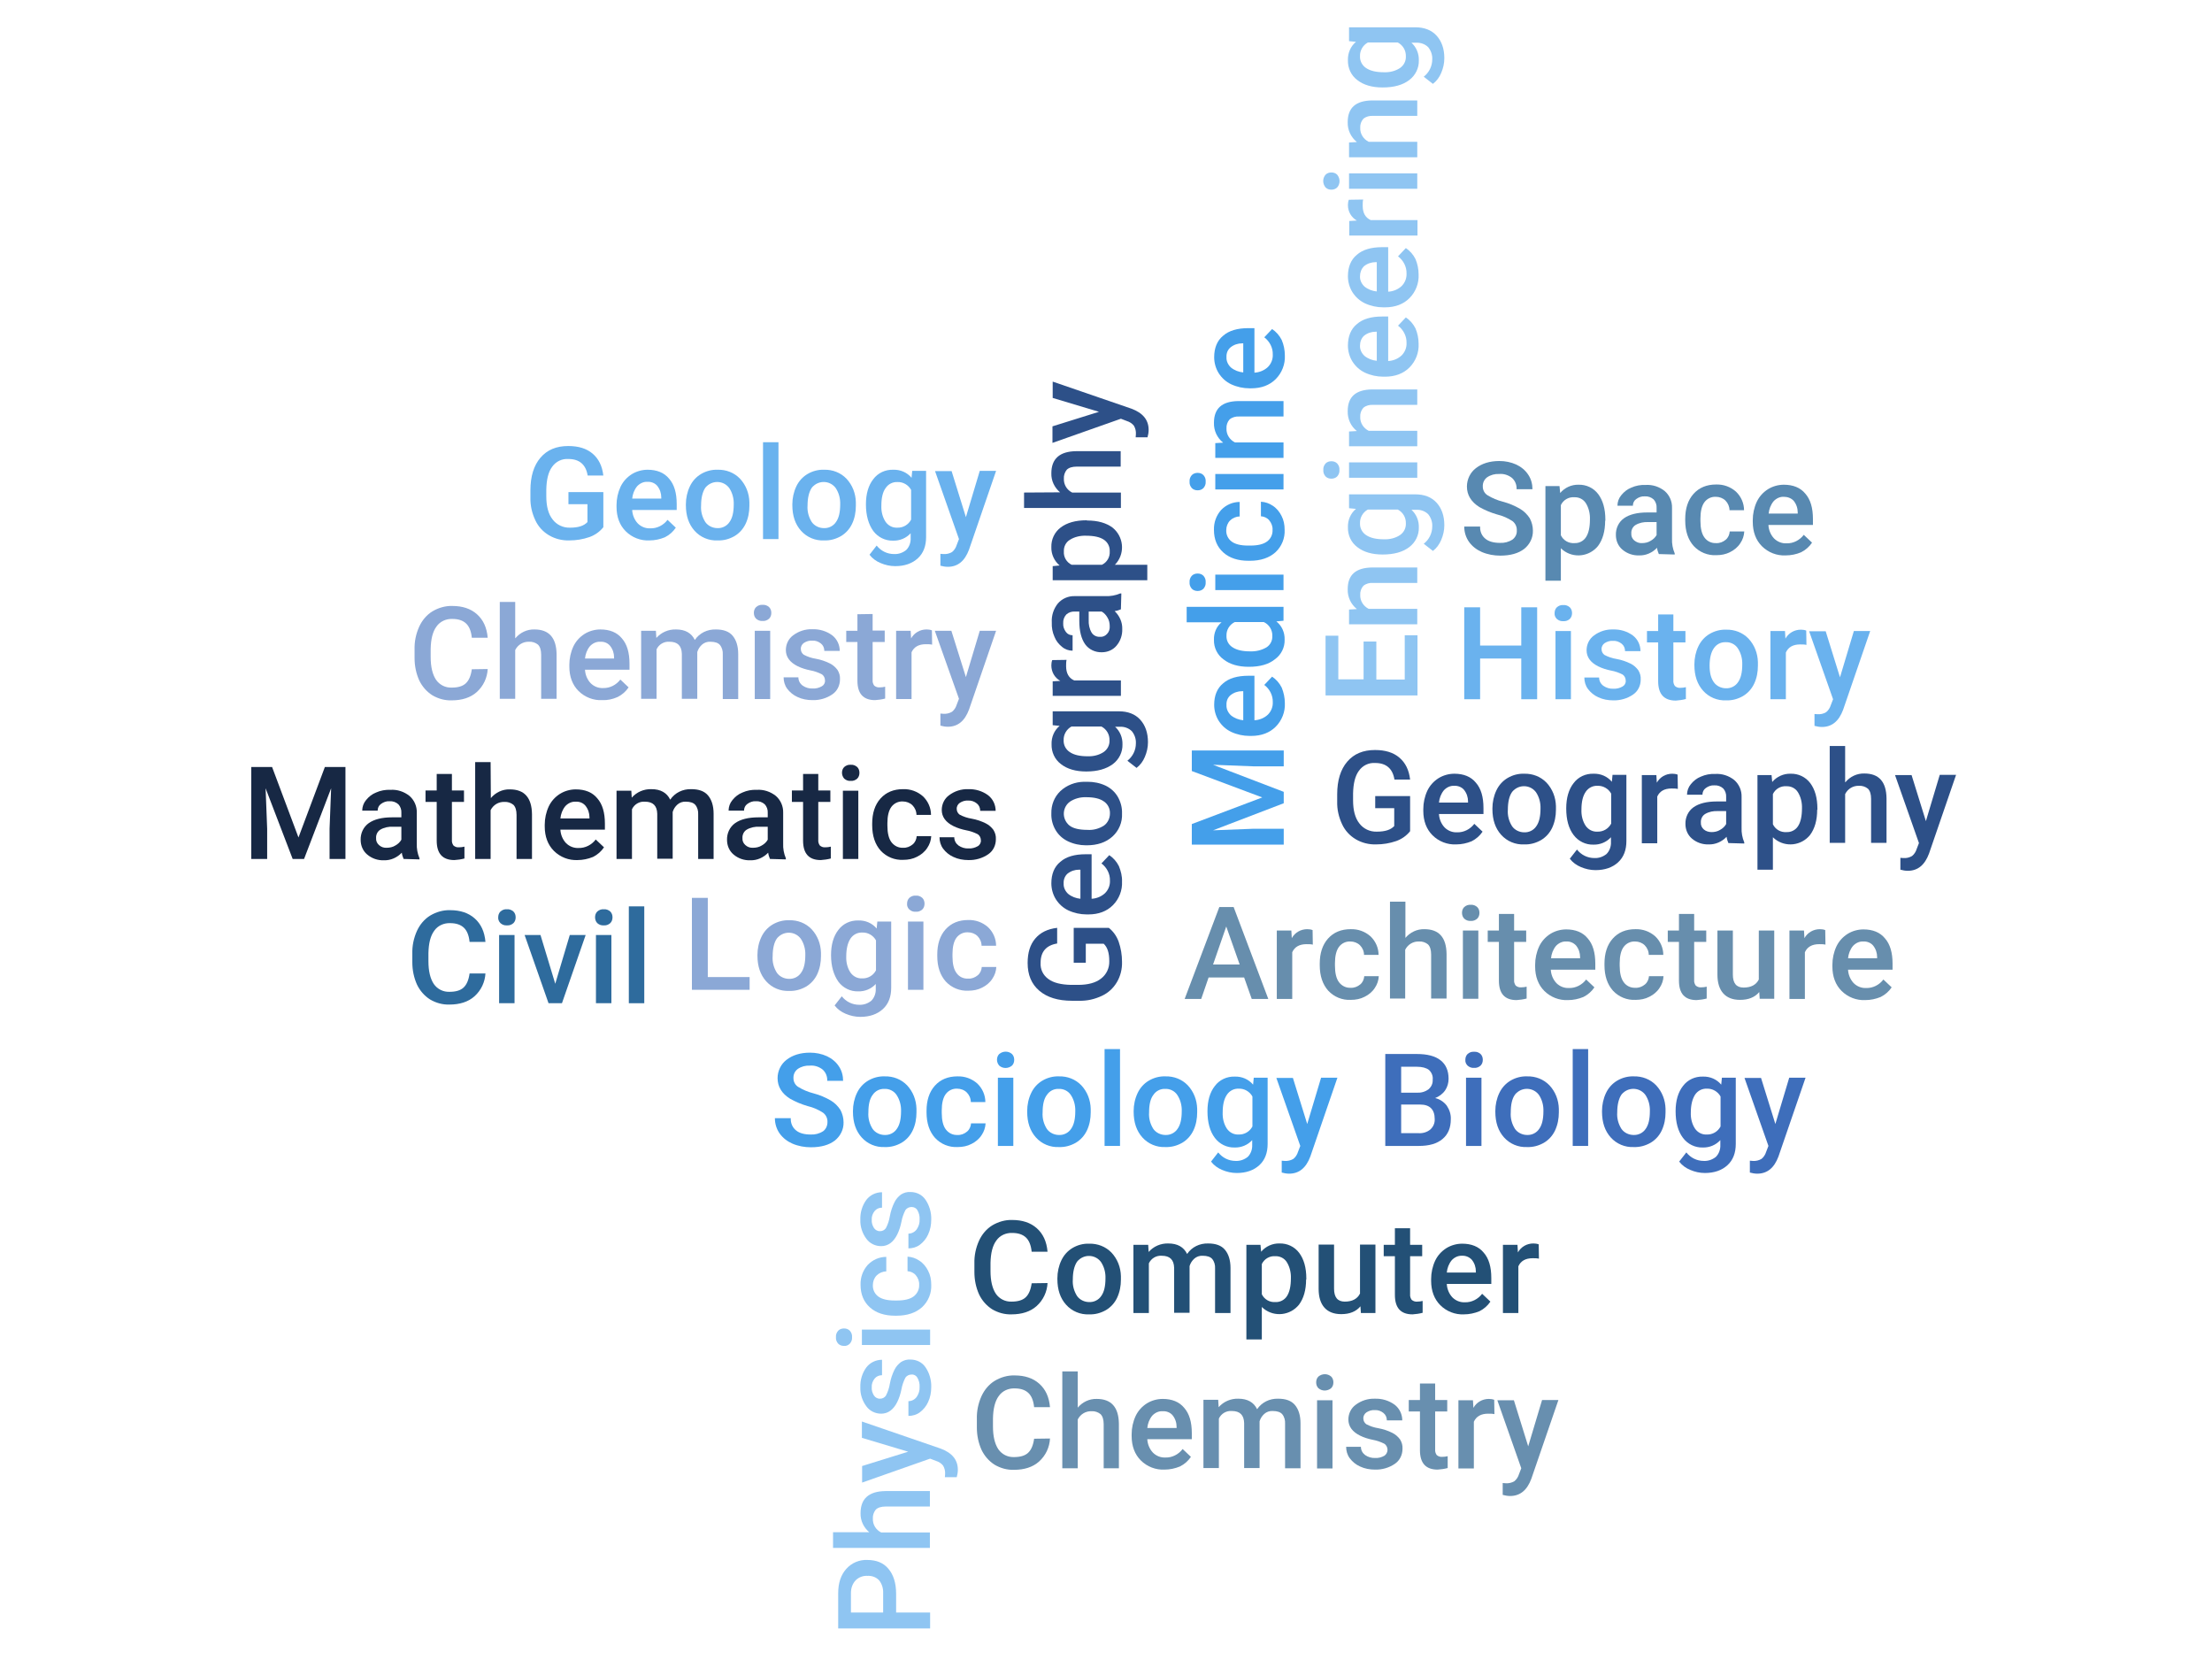<?xml version="1.0" standalone="no"?>
<!DOCTYPE svg PUBLIC "-//W3C//DTD SVG 1.0//EN" "http://www.w3.org/TR/2001/REC-SVG-20010904/DTD/svg10.dtd">
<svg xmlns="http://www.w3.org/2000/svg" xmlns:xlink="http://www.w3.org/1999/xlink" id="body_1" width="717" height="538">

<g transform="matrix(0.725 0 0 0.725 74.274 -0)">
	<g>
	</g>
    <path d="M516.9 512.3L516.9 471.2L531 471.2C 535.6 471.2 539.2 472.1 541.6 474C 544 475.9 545.2 478.6 545.2 482.3C 545.2 484.1 544.7 485.9 543.7 487.4C 542.6 489 541 490.2 539.2 490.9C 541.3 491.4 543.1 492.6 544.4 494.3C 545.6 496.1 546.3 498.2 546.2 500.3C 546.2 504.2 545 507.1 542.5 509.2C 540 511.3 536.5 512.3 531.9 512.3L531.9 512.3L516.9 512.3zM524 488.5L531 488.5C 532.9 488.6 534.7 488.1 536.2 487C 537.5 485.9 538.2 484.4 538.1 482.7C 538.3 481 537.6 479.4 536.4 478.3C 535.2 477.4 533.4 476.9 531 476.9L531 476.9L524 476.9L524 488.5zM524 493.8L524 506.6L531.9 506.6C 533.8 506.7 535.7 506.1 537.1 504.9C 538.4 503.7 539.1 502 539 500.3C 539 496 536.8 493.8 532.5 493.8L532.5 493.8L524 493.8z" stroke="none" fill="#3E6EBB" fill-rule="nonzero" />
	<g>
	</g>
    <path d="M552.7 473.8C 552.7 472.8 553 471.9 553.7 471.2C 554.5 470.5 555.5 470.1 556.6 470.2C 557.7 470.1 558.7 470.5 559.5 471.2C 560.2 471.9 560.5 472.8 560.5 473.8C 560.5 474.8 560.2 475.7 559.5 476.4C 558.7 477.1 557.7 477.5 556.6 477.4C 555.5 477.5 554.5 477.1 553.7 476.4C 553 475.7 552.6 474.8 552.7 473.8zM559.9 512.3L553 512.3L553 481.8L559.9 481.8L559.9 512.3z" stroke="none" fill="#3E6EBB" fill-rule="nonzero" />
	<g>
	</g>
    <path d="M566.1 496.7C 566.1 493.9 566.7 491.1 567.9 488.6C 569 486.3 570.7 484.4 572.9 483.1C 575.1 481.8 577.7 481.1 580.3 481.2C 584.1 481.1 587.7 482.5 590.3 485.2C 593 488.1 594.4 491.8 594.5 495.7L594.5 495.7L594.5 497.3C 594.5 500.1 594 502.8 592.8 505.4C 591.7 507.7 590 509.6 587.8 510.9C 585.5 512.2 583 512.9 580.3 512.8C 576.4 513 572.6 511.4 570 508.5C 567.4 505.6 566.1 501.8 566.1 497L566.1 497L566.1 496.7zM573 497.3C 572.8 499.9 573.5 502.5 574.9 504.7C 576.1 506.4 578.2 507.4 580.3 507.4C 582.4 507.5 584.5 506.5 585.7 504.7C 587 502.9 587.6 500.3 587.6 496.8C 587.7 494.2 587 491.6 585.6 489.5C 583.4 486.5 579.2 485.9 576.2 488.1C 575.7 488.5 575.2 488.9 574.8 489.5C 573.6 491.2 573 493.8 573 497.3z" stroke="none" fill="#3E6EBB" fill-rule="nonzero" />
	<g>
	</g>
    <path d="M607.6 512.3L600.7 512.3L600.7 469L607.6 469L607.6 512.3z" stroke="none" fill="#3E6EBB" fill-rule="nonzero" />
	<g>
	</g>
    <path d="M613.8 496.7C 613.8 493.9 614.4 491.1 615.6 488.6C 616.7 486.3 618.4 484.4 620.6 483.1C 622.8 481.8 625.4 481.1 628 481.2C 631.8 481.1 635.4 482.5 638 485.2C 640.7 488.1 642.1 491.8 642.2 495.7L642.2 495.7L642.2 497.3C 642.2 500.1 641.7 502.8 640.5 505.4C 639.4 507.7 637.7 509.6 635.5 510.9C 633.2 512.2 630.7 512.9 628 512.8C 624.1 513 620.3 511.4 617.7 508.5C 615.1 505.6 613.8 501.8 613.8 497L613.8 497L613.8 496.7zM620.6 497.3C 620.4 499.9 621.1 502.5 622.5 504.7C 623.7 506.4 625.8 507.4 627.9 507.4C 630 507.5 632.1 506.5 633.3 504.7C 634.6 502.9 635.2 500.3 635.2 496.8C 635.3 494.2 634.6 491.6 633.2 489.5C 631 486.5 626.8 485.9 623.8 488.1C 623.3 488.5 622.8 488.9 622.4 489.5C 621.3 491.2 620.6 493.8 620.6 497.3z" stroke="none" fill="#3E6EBB" fill-rule="nonzero" />
	<g>
	</g>
    <path d="M646.7 496.8C 646.7 492.1 647.8 488.3 650 485.5C 652.1 482.7 655.4 481.2 658.9 481.3C 662.1 481.2 665.1 482.5 667.1 484.9L667.1 484.9L667.4 481.8L673.6 481.8L673.6 511.4C 673.6 515.4 672.4 518.6 669.9 520.9C 667.4 523.2 664 524.4 659.8 524.4C 657.5 524.4 655.3 523.9 653.2 523C 651.3 522.2 649.6 521 648.3 519.3L648.3 519.3L651.5 515.2C 653.4 517.6 656.2 519 659.3 519C 661.3 519.1 663.2 518.4 664.7 517.2C 666.1 515.8 666.8 513.8 666.7 511.8L666.7 511.8L666.7 509.7C 664.7 511.9 661.8 513.1 658.8 513C 655.4 513.1 652.1 511.5 650 508.7C 647.8 505.8 646.7 501.8 646.7 496.8zM653.5 497.4C 653.4 499.9 654 502.5 655.4 504.6C 656.6 506.3 658.5 507.3 660.6 507.2C 663.2 507.3 665.6 505.9 666.8 503.6L666.8 503.6L666.8 490.2C 665.6 488 663.2 486.6 660.7 486.7C 658.6 486.6 656.6 487.6 655.4 489.4C 654.2 491.3 653.5 493.9 653.5 497.4z" stroke="none" fill="#3E6EBB" fill-rule="nonzero" />
	<g>
	</g>
    <path d="M691.3 502.5L697.5 481.8L704.8 481.8L692.7 517C 690.8 522.1 687.7 524.7 683.2 524.7C 682.1 524.7 681 524.5 679.9 524.2L679.9 524.2L679.9 518.9L681.2 519C 682.6 519.1 683.9 518.8 685.1 518.1C 686.1 517.3 686.8 516.2 687.2 514.9L687.2 514.9L688.2 512.3L677.5 481.9L684.9 481.9L691.3 502.5z" stroke="none" fill="#3E6EBB" fill-rule="nonzero" />
	<g>
	</g>
    <path d="M298.1 720.9L313.4 720.9L313.4 728L272.3 728L272.3 712.3C 272.3 707.7 273.5 704.1 275.9 701.4C 278.3 698.7 281.8 697.2 285.4 697.4C 289.4 697.4 292.6 698.7 294.8 701.4C 297 704 298.2 707.7 298.2 712.5L298.2 712.5L298.2 720.9L298.1 720.9zM292.4 720.9L292.4 712.3C 292.5 710.2 291.9 708.1 290.6 706.5C 289.3 705.1 287.4 704.4 285.4 704.5C 283.4 704.4 281.5 705.1 280.1 706.5C 278.7 708 278 710 278 712.1L278 712.1L278 720.9L292.4 720.9z" stroke="none" fill="#8FC5F2" fill-rule="nonzero" />
	<g>
	</g>
    <path d="M286.2 685C 283.7 682.9 282.2 679.8 282.3 676.5C 282.3 670 286 666.7 293.4 666.6L293.4 666.6L313.3 666.6L313.3 673.5L293.6 673.5C 291.5 673.5 290 674 289.1 674.9C 288.2 676 287.7 677.5 287.8 678.9C 287.7 681.5 289.1 683.9 291.5 685.1L291.5 685.1L313.3 685.1L313.3 692L270 692L270 685L286.2 685z" stroke="none" fill="#8FC5F2" fill-rule="nonzero" />
	<g>
	</g>
    <path d="M303.6 649L282.9 642.8L282.9 635.5L318.1 647.6C 323.2 649.5 325.8 652.6 325.8 657.1C 325.8 658.2 325.6 659.3 325.3 660.4L325.3 660.4L320 660.4L320.1 659.1C 320.2 657.7 319.9 656.4 319.2 655.2C 318.4 654.2 317.3 653.5 316 653.1L316 653.1L313.4 652.1L283 662.8L283 655.4L303.6 649z" stroke="none" fill="#8FC5F2" fill-rule="nonzero" />
	<g>
	</g>
    <path d="M305.1 614.5C 304 614.5 302.9 615 302.3 616C 301.5 617.6 300.9 619.3 300.6 621C 300.2 623 299.6 625 298.7 626.8C 297 630.2 294.6 632 291.5 632C 288.9 632 286.4 630.8 284.9 628.7C 283.1 626.3 282.1 623.3 282.2 620.2C 282.1 617 283 613.9 284.9 611.3C 286.6 609.1 289.2 607.9 291.9 607.9L291.9 607.9L291.9 614.8C 290.6 614.8 289.4 615.3 288.6 616.3C 287.7 617.4 287.2 618.8 287.3 620.2C 287.2 621.5 287.6 622.8 288.3 623.9C 288.9 624.8 290 625.4 291.1 625.3C 292.1 625.3 293 624.8 293.6 624C 294.5 622.3 295.1 620.5 295.4 618.6C 295.8 616.4 296.5 614.3 297.5 612.3C 298.2 610.9 299.2 609.8 300.4 608.9C 301.7 608.1 303.1 607.7 304.6 607.8C 307.3 607.8 309.8 609 311.3 611.2C 313.1 613.8 314 617 313.9 620.1C 313.9 622.4 313.5 624.7 312.5 626.8C 311.7 628.6 310.4 630.2 308.8 631.4C 307.3 632.5 305.5 633 303.7 633L303.7 633L303.7 626.4C 305.2 626.4 306.5 625.7 307.4 624.5C 308.3 623.2 308.8 621.6 308.7 620C 308.8 618.6 308.4 617.1 307.7 615.9C 307.2 615 306.2 614.4 305.1 614.5z" stroke="none" fill="#8FC5F2" fill-rule="nonzero" />
	<g>
	</g>
    <path d="M274.9 601.7C 273.9 601.7 273 601.4 272.3 600.7C 271.6 599.9 271.2 598.9 271.3 597.8C 271.2 596.7 271.6 595.7 272.3 594.9C 273 594.2 273.9 593.9 274.9 593.9C 275.9 593.9 276.8 594.2 277.5 594.9C 278.2 595.7 278.6 596.7 278.5 597.8C 278.6 598.9 278.2 599.9 277.5 600.7C 276.8 601.4 275.9 601.8 274.9 601.7zM313.4 594.4L313.4 601.3L282.9 601.3L282.9 594.4L313.4 594.4z" stroke="none" fill="#8FC5F2" fill-rule="nonzero" />
	<g>
	</g>
    <path d="M308.5 574.4C 308.6 572.8 308 571.3 307 570.1C 306.1 569 304.7 568.4 303.3 568.3L303.3 568.3L303.3 561.8C 305.2 561.9 307 562.5 308.6 563.6C 310.3 564.7 311.6 566.3 312.5 568.1C 313.5 570 313.9 572.1 313.9 574.3C 314.1 578.1 312.6 581.8 309.8 584.4C 307 586.9 303.2 588.2 298.4 588.2L298.4 588.2L297.7 588.2C 293.1 588.2 289.3 587 286.5 584.5C 283.7 582 282.3 578.6 282.3 574.4C 282.2 571.1 283.3 568 285.5 565.5C 287.7 563.2 290.7 561.9 293.8 561.9L293.8 561.9L293.8 568.4C 292.2 568.4 290.6 569.1 289.5 570.2C 288.4 571.3 287.8 572.9 287.8 574.5C 287.7 576.5 288.6 578.4 290.2 579.6C 291.8 580.8 294.3 581.4 297.5 581.4L297.5 581.4L298.6 581.4C 301.9 581.4 304.4 580.8 306 579.6C 307.6 578.4 308.6 576.5 308.5 574.4z" stroke="none" fill="#8FC5F2" fill-rule="nonzero" />
	<g>
	</g>
    <path d="M305.1 539.6C 304 539.6 302.9 540.1 302.3 541.1C 301.5 542.7 300.9 544.4 300.6 546.1C 300.2 548.1 299.6 550.1 298.7 551.9C 297 555.3 294.6 557.1 291.5 557.1C 288.9 557.1 286.4 555.9 284.9 553.8C 283.1 551.4 282.1 548.4 282.2 545.3C 282.1 542.1 283 539 284.9 536.4C 286.6 534.2 289.2 533 291.9 533L291.9 533L291.9 539.9C 290.6 539.9 289.4 540.4 288.6 541.4C 287.7 542.5 287.2 543.9 287.3 545.3C 287.2 546.6 287.6 547.9 288.3 549C 288.9 549.9 290 550.5 291.1 550.4C 292.1 550.4 293 549.9 293.6 549.1C 294.5 547.4 295.1 545.6 295.4 543.7C 295.8 541.5 296.5 539.4 297.5 537.4C 298.2 536 299.2 534.9 300.4 534C 301.7 533.2 303.1 532.8 304.6 532.9C 307.3 532.9 309.8 534.1 311.3 536.3C 313.1 538.9 314 542.1 313.9 545.2C 313.9 547.5 313.5 549.8 312.5 551.9C 311.7 553.7 310.4 555.3 308.8 556.5C 307.3 557.6 305.5 558.1 303.7 558.1L303.7 558.1L303.7 551.5C 305.2 551.5 306.5 550.8 307.4 549.6C 308.3 548.3 308.8 546.7 308.7 545.1C 308.8 543.7 308.4 542.2 307.7 541C 307.2 540.1 306.2 539.6 305.1 539.6z" stroke="none" fill="#8FC5F2" fill-rule="nonzero" />
	<g>
	</g>
    <path d="M115.6 299.1C 115.4 303 113.7 306.7 110.7 309.4C 107.9 311.9 104.1 313.1 99.5 313.1C 96.5 313.2 93.5 312.4 90.8 310.8C 88.3 309.2 86.3 306.9 85 304.2C 83.6 301.1 82.9 297.7 82.9 294.2L82.9 294.2L82.9 290.4C 82.8 286.9 83.5 283.4 85 280.1C 86.3 277.3 88.3 274.9 90.9 273.3C 93.6 271.7 96.7 270.8 99.8 270.9C 104.3 270.9 108 272.1 110.8 274.6C 113.6 277.1 115.2 280.5 115.6 285.1L115.6 285.1L108.5 285.1C 108.2 282.1 107.3 280 105.9 278.7C 104.5 277.4 102.5 276.7 99.8 276.7C 97 276.6 94.3 277.8 92.7 280.1C 91 282.4 90.2 285.7 90.1 290.1L90.1 290.1L90.1 293.7C 90.1 298.1 90.9 301.5 92.5 303.9C 94.1 306.2 96.7 307.5 99.5 307.4C 102.3 307.4 104.4 306.8 105.8 305.5C 107.2 304.2 108.1 302.1 108.5 299.2L108.5 299.2L115.6 299.1z" stroke="none" fill="#8BA8D6" fill-rule="nonzero" />
	<g>
	</g>
    <path d="M128 285.3C 130.1 282.8 133.2 281.3 136.5 281.4C 143 281.4 146.3 285.1 146.4 292.5L146.4 292.5L146.4 312.4L139.5 312.4L139.5 292.7C 139.5 290.6 139 289.1 138.1 288.2C 137 287.3 135.5 286.8 134.1 286.9C 131.5 286.8 129.1 288.2 127.9 290.6L127.9 290.6L127.9 312.4L121 312.4L121 269.1L127.9 269.1L127.9 285.3L128 285.3z" stroke="none" fill="#8BA8D6" fill-rule="nonzero" />
	<g>
	</g>
    <path d="M166.8 313C 162.9 313.2 159 311.7 156.2 308.9C 153.5 306.2 152.1 302.5 152.1 298L152.1 298L152.1 297.2C 152.1 294.4 152.7 291.6 153.9 289C 155 286.7 156.7 284.8 158.9 283.4C 161 282.1 163.5 281.4 166 281.4C 170.1 281.4 173.4 282.7 175.6 285.4C 177.9 288 179 291.8 179 296.7L179 296.7L179 299.4L159.1 299.4C 159.2 301.6 160.1 303.8 161.6 305.4C 163.1 306.9 165.1 307.7 167.2 307.6C 170.2 307.7 173.1 306.2 174.9 303.8L174.9 303.8L178.6 307.3C 177.4 309.1 175.7 310.6 173.7 311.6C 171.5 312.6 169.1 313.1 166.8 313zM165.9 286.9C 164.2 286.8 162.5 287.6 161.3 288.9C 160 290.5 159.3 292.4 159.1 294.4L159.1 294.4L172.1 294.4L172.1 293.9C 172.1 292 171.5 290.2 170.3 288.7C 169.2 287.4 167.6 286.8 165.9 286.9z" stroke="none" fill="#8BA8D6" fill-rule="nonzero" />
	<g>
	</g>
    <path d="M190.8 282L191 285.2C 193.2 282.7 196.4 281.3 199.8 281.4C 203.9 281.4 206.7 283 208.2 286.1C 210.3 283 213.8 281.3 217.6 281.4C 221 281.4 223.5 282.3 225.1 284.2C 226.7 286.1 227.6 288.8 227.6 292.4L227.6 292.4L227.6 312.5L220.7 312.5L220.7 292.6C 220.8 291.1 220.4 289.5 219.4 288.3C 218.6 287.4 217.2 286.9 215.2 286.9C 213.8 286.8 212.4 287.3 211.4 288.2C 210.4 289.1 209.7 290.2 209.3 291.5L209.3 291.5L209.3 312.4L202.4 312.4L202.4 292.3C 202.3 288.7 200.5 286.9 196.9 286.9C 194.4 286.7 192.1 288.1 191.1 290.3L191.1 290.3L191.1 312.4L184.2 312.4L184.2 282L190.8 282z" stroke="none" fill="#8BA8D6" fill-rule="nonzero" />
	<g>
	</g>
    <path d="M234.6 274C 234.6 273 234.9 272.1 235.6 271.4C 236.4 270.7 237.4 270.3 238.5 270.4C 239.6 270.3 240.6 270.7 241.4 271.4C 242.1 272.1 242.4 273 242.4 274C 242.4 275 242.1 275.9 241.4 276.6C 240.6 277.3 239.6 277.7 238.5 277.6C 237.4 277.7 236.4 277.3 235.6 276.6C 234.9 275.9 234.6 275 234.6 274zM241.9 312.5L235 312.5L235 282L241.9 282L241.9 312.5z" stroke="none" fill="#8BA8D6" fill-rule="nonzero" />
	<g>
	</g>
    <path d="M266.4 304.2C 266.4 303.1 265.9 302 264.9 301.4C 263.3 300.6 261.6 300 259.9 299.7C 257.9 299.3 255.9 298.7 254.1 297.8C 250.7 296.1 248.9 293.7 248.9 290.6C 248.9 288 250.1 285.5 252.2 284C 254.6 282.2 257.6 281.2 260.7 281.3C 263.9 281.2 267 282.1 269.6 284C 271.8 285.7 273 288.3 273 291L273 291L266.1 291C 266.1 289.7 265.6 288.5 264.6 287.7C 263.5 286.8 262.1 286.3 260.7 286.4C 259.4 286.3 258.1 286.7 257 287.4C 256.1 288 255.5 289.1 255.6 290.2C 255.6 291.2 256.1 292.1 256.9 292.7C 258.6 293.6 260.4 294.2 262.3 294.5C 264.5 294.9 266.6 295.6 268.6 296.6C 270 297.3 271.1 298.3 272 299.5C 272.8 300.8 273.2 302.2 273.1 303.7C 273.1 306.4 271.9 308.9 269.7 310.4C 267.1 312.2 263.9 313.1 260.8 313C 258.5 313 256.2 312.6 254.1 311.6C 252.3 310.8 250.7 309.5 249.5 307.9C 248.4 306.4 247.9 304.6 247.9 302.8L247.9 302.8L254.5 302.8C 254.5 304.3 255.2 305.6 256.4 306.5C 257.7 307.4 259.3 307.9 260.9 307.8C 262.3 307.9 263.8 307.5 265 306.8C 265.9 306.3 266.5 305.3 266.4 304.2z" stroke="none" fill="#8BA8D6" fill-rule="nonzero" />
	<g>
	</g>
    <path d="M287.7 274.5L287.7 281.9L293.1 281.9L293.1 287L287.7 287L287.7 304C 287.6 304.9 287.9 305.8 288.4 306.5C 289.1 307.1 290 307.4 290.9 307.3C 291.7 307.3 292.5 307.2 293.3 307L293.3 307L293.3 312.3C 291.8 312.7 290.3 312.9 288.8 313C 283.5 313 280.9 310.1 280.9 304.3L280.9 304.3L280.9 287L275.9 287L275.9 282L280.9 282L280.9 274.6L287.7 274.5z" stroke="none" fill="#8BA8D6" fill-rule="nonzero" />
	<g>
	</g>
    <path d="M314.3 288.2C 313.4 288 312.5 288 311.5 288C 308.3 288 306.2 289.2 305.1 291.6L305.1 291.6L305.1 312.5L298.2 312.5L298.2 282L304.7 282L304.9 285.4C 306.3 282.9 308.9 281.4 311.8 281.4C 312.6 281.4 313.4 281.5 314.2 281.8L314.2 281.8L314.3 288.2z" stroke="none" fill="#8BA8D6" fill-rule="nonzero" />
	<g>
	</g>
    <path d="M329.4 302.7L335.6 282L342.9 282L330.8 317.2C 328.9 322.3 325.8 324.9 321.3 324.9C 320.2 324.9 319.1 324.7 318 324.4L318 324.4L318 319L319.3 319.1C 320.7 319.2 322 318.9 323.2 318.2C 324.2 317.4 324.9 316.3 325.3 315L325.3 315L326.3 312.4L315.5 282L322.9 282L329.4 302.7z" stroke="none" fill="#8BA8D6" fill-rule="nonzero" />
	<g>
	</g>
    <path d="M528 371.6C 526.4 373.6 524.3 375.1 521.8 376C 518.9 377 515.9 377.5 512.8 377.5C 509.6 377.6 506.4 376.8 503.7 375.2C 501 373.6 498.9 371.3 497.6 368.5C 496.1 365.3 495.3 361.9 495.4 358.3L495.4 358.3L495.4 355.1C 495.4 348.9 496.9 344 499.9 340.5C 502.9 337 507 335.3 512.3 335.3C 516.9 335.3 520.5 336.4 523.2 338.7C 525.9 341 527.5 344.2 528 348.5L528 348.5L521 348.5C 520.2 343.6 517.3 341.1 512.4 341.1C 509.5 340.9 506.8 342.2 505.1 344.6C 503.4 346.9 502.6 350.3 502.5 354.7L502.5 354.7L502.5 357.8C 502.5 362.2 503.4 365.7 505.3 368.1C 507.1 370.5 510 371.9 513.1 371.8C 516.8 371.8 519.3 371 520.9 369.3L520.9 369.3L520.9 361.3L512.4 361.3L512.4 355.9L528 355.9L528 371.6z" stroke="none" fill="#2D5088" fill-rule="nonzero" />
	<g>
	</g>
    <path d="M548.6 377.5C 544.7 377.7 540.8 376.2 538 373.4C 535.3 370.7 533.9 367 533.9 362.5L533.9 362.5L533.9 361.7C 533.9 358.9 534.5 356.1 535.7 353.5C 536.8 351.2 538.5 349.3 540.7 347.9C 542.8 346.6 545.3 345.9 547.8 345.9C 551.9 345.9 555.2 347.2 557.4 349.9C 559.7 352.5 560.8 356.3 560.8 361.2L560.8 361.2L560.8 363.9L540.9 363.9C 541 366.1 541.9 368.3 543.4 369.9C 544.9 371.4 546.9 372.2 549 372.1C 552 372.2 554.9 370.7 556.7 368.3L556.7 368.3L560.4 371.8C 559.2 373.6 557.5 375.1 555.5 376.1C 553.3 377 551 377.5 548.6 377.5zM547.7 351.3C 546 351.2 544.3 352 543.1 353.3C 541.8 354.9 541.1 356.8 540.9 358.8L540.9 358.8L553.9 358.8L553.9 358.3C 553.9 356.4 553.3 354.6 552.1 353.1C 551.1 351.9 549.4 351.2 547.7 351.3z" stroke="none" fill="#2D5088" fill-rule="nonzero" />
	<g>
	</g>
    <path d="M564.8 361.4C 564.8 358.6 565.4 355.8 566.6 353.3C 567.7 351 569.4 349.1 571.6 347.8C 573.8 346.5 576.4 345.8 579 345.9C 582.8 345.8 586.4 347.2 589 349.9C 591.7 352.8 593.1 356.5 593.2 360.4L593.2 360.4L593.2 362C 593.2 364.8 592.7 367.5 591.5 370.1C 590.4 372.4 588.7 374.3 586.5 375.6C 584.2 376.9 581.7 377.6 579 377.5C 575.1 377.7 571.3 376.1 568.7 373.2C 566.1 370.3 564.8 366.5 564.8 361.7L564.8 361.7L564.8 361.4zM571.7 362C 571.5 364.6 572.2 367.2 573.6 369.4C 574.8 371.1 576.9 372.1 579 372.1C 581.1 372.2 583.2 371.2 584.4 369.4C 585.7 367.6 586.3 365 586.3 361.5C 586.4 358.9 585.7 356.3 584.3 354.2C 582.1 351.2 577.9 350.6 574.9 352.8C 574.4 353.2 573.9 353.6 573.5 354.2C 572.4 355.8 571.7 358.4 571.7 362z" stroke="none" fill="#2D5088" fill-rule="nonzero" />
	<g>
	</g>
    <path d="M597.8 361.4C 597.8 356.7 598.9 352.9 601.1 350.1C 603.2 347.3 606.5 345.8 610 345.9C 613.2 345.8 616.2 347.1 618.2 349.5L618.2 349.5L618.5 346.4L624.7 346.4L624.7 376C 624.7 380 623.5 383.2 621 385.5C 618.5 387.8 615.1 389 610.9 389C 608.6 389 606.4 388.5 604.3 387.6C 602.4 386.8 600.7 385.6 599.4 383.9L599.4 383.9L602.6 379.8C 604.5 382.2 607.3 383.6 610.4 383.6C 612.4 383.7 614.3 383 615.8 381.8C 617.2 380.4 617.9 378.4 617.8 376.4L617.8 376.4L617.8 374.3C 615.8 376.5 612.9 377.7 609.9 377.6C 606.5 377.7 603.2 376.1 601.1 373.3C 598.9 370.4 597.8 366.5 597.8 361.4zM604.6 362C 604.5 364.5 605.1 367.1 606.5 369.2C 607.7 370.9 609.6 371.9 611.7 371.8C 614.3 371.9 616.7 370.5 617.9 368.2L617.9 368.2L617.9 354.8C 616.7 352.6 614.3 351.2 611.8 351.3C 609.7 351.2 607.7 352.2 606.5 354C 605.2 355.9 604.6 358.5 604.6 362z" stroke="none" fill="#2D5088" fill-rule="nonzero" />
	<g>
	</g>
    <path d="M647.7 352.7C 646.8 352.5 645.9 352.5 644.9 352.5C 641.7 352.5 639.6 353.7 638.5 356.1L638.5 356.1L638.5 377L631.6 377L631.6 346.5L638.1 346.5L638.3 349.9C 639.7 347.4 642.3 345.9 645.2 345.9C 646 345.9 646.8 346 647.6 346.3L647.6 346.3L647.7 352.7z" stroke="none" fill="#2D5088" fill-rule="nonzero" />
	<g>
	</g>
    <path d="M670.3 376.9C 669.9 376 669.6 375 669.5 374.1C 667.4 376.3 664.5 377.6 661.5 377.5C 658.8 377.6 656.1 376.7 654 374.9C 652.1 373.3 651.1 370.9 651.1 368.4C 651 365.5 652.3 362.6 654.7 360.9C 657.1 359.2 660.6 358.3 665.1 358.3L665.1 358.3L669.3 358.3L669.3 356.3C 669.4 354.9 668.9 353.5 668 352.5C 666.9 351.5 665.5 351 664 351.1C 662.6 351 661.3 351.5 660.2 352.3C 659.2 353 658.7 354.1 658.7 355.3L658.7 355.3L651.8 355.3C 651.8 353.6 652.4 351.9 653.5 350.6C 654.7 349.1 656.2 347.9 658 347.2C 660 346.3 662.2 345.9 664.4 346C 667.5 345.8 670.5 346.8 672.9 348.7C 675.1 350.6 676.3 353.4 676.2 356.3L676.2 356.3L676.2 370C 676.1 372.2 676.5 374.5 677.4 376.6L677.4 376.6L677.4 377.1L670.3 376.9zM662.8 372C 664.1 372 665.5 371.7 666.6 371C 667.7 370.4 668.7 369.5 669.3 368.4L669.3 368.4L669.3 362.6L665.6 362.6C 663.6 362.5 661.6 362.9 659.9 363.9C 658.6 364.7 657.9 366.2 658 367.7C 657.9 368.9 658.4 370 659.3 370.8C 660.2 371.6 661.5 372 662.8 372z" stroke="none" fill="#2D5088" fill-rule="nonzero" />
	<g>
	</g>
    <path d="M710 362C 710 366.7 708.9 370.5 706.8 373.3C 702.9 378.1 695.9 378.9 691.1 375.1C 690.8 374.8 690.5 374.6 690.2 374.3L690.2 374.3L690.2 388.8L683.3 388.8L683.3 346.5L689.6 346.5L689.9 349.6C 691.9 347.2 695 345.8 698.1 345.9C 701.5 345.8 704.8 347.3 706.9 350.1C 709 352.9 710.1 356.7 710.1 361.6L710.1 361.6L710.1 362L710 362zM703.2 361.4C 703.3 358.9 702.7 356.3 701.4 354.2C 700.3 352.4 698.3 351.4 696.2 351.5C 693.7 351.3 691.3 352.7 690.2 355L690.2 355L690.2 368.5C 691.3 370.8 693.7 372.2 696.3 372C 698.3 372.1 700.3 371.1 701.4 369.4C 702.6 367.6 703.2 364.9 703.2 361.4z" stroke="none" fill="#2D5088" fill-rule="nonzero" />
	<g>
	</g>
    <path d="M722.6 349.7C 724.7 347.2 727.8 345.7 731.1 345.8C 737.6 345.8 740.9 349.5 741 356.9L741 356.9L741 376.8L734.1 376.8L734.1 357.1C 734.1 355 733.6 353.5 732.7 352.6C 731.6 351.7 730.1 351.2 728.7 351.3C 726.1 351.2 723.7 352.6 722.5 355L722.5 355L722.5 376.8L715.6 376.8L715.6 333.5L722.5 333.5L722.5 349.7L722.6 349.7z" stroke="none" fill="#2D5088" fill-rule="nonzero" />
	<g>
	</g>
    <path d="M758.6 367.1L764.8 346.4L772.1 346.4L760 381.6C 758.1 386.7 755 389.3 750.5 389.3C 749.4 389.3 748.3 389.1 747.2 388.8L747.2 388.8L747.2 383.5L748.5 383.6C 749.9 383.7 751.2 383.4 752.4 382.7C 753.4 381.9 754.1 380.8 754.5 379.5L754.5 379.5L755.5 376.9L744.8 346.5L752.2 346.5L758.6 367.1z" stroke="none" fill="#2D5088" fill-rule="nonzero" />
	<g>
	</g>
    <path d="M393.3 414.8C 395.3 416.4 396.8 418.5 397.7 421C 398.7 423.9 399.2 426.9 399.2 430C 399.3 433.2 398.5 436.4 396.9 439.1C 395.3 441.8 393 443.9 390.2 445.2C 387 446.7 383.6 447.5 380 447.4L380 447.4L376.8 447.4C 370.6 447.4 365.7 445.9 362.2 442.9C 358.7 439.9 357 435.8 357 430.5C 357 425.9 358.1 422.3 360.4 419.6C 362.7 416.9 365.9 415.3 370.2 414.8L370.2 414.8L370.2 421.8C 365.3 422.6 362.8 425.5 362.8 430.4C 362.6 433.3 363.9 436 366.3 437.7C 368.6 439.4 372 440.2 376.4 440.3L376.4 440.3L379.5 440.3C 383.9 440.3 387.4 439.4 389.8 437.5C 392.2 435.7 393.6 432.8 393.5 429.7C 393.5 426 392.7 423.5 391 421.9L391 421.9L383 421.9L383 430.4L377.6 430.4L377.6 414.8L393.3 414.8z" stroke="none" fill="#2D5088" fill-rule="nonzero" />
	<g>
	</g>
    <path d="M399.2 394.1C 399.4 398 397.9 401.9 395.1 404.7C 392.4 407.4 388.7 408.8 384.2 408.8L384.2 408.8L383.4 408.8C 380.6 408.8 377.8 408.2 375.2 407C 372.9 405.9 371 404.2 369.6 402C 368.3 399.9 367.6 397.4 367.6 394.9C 367.6 390.8 368.9 387.5 371.6 385.3C 374.2 383 378 381.9 382.9 381.9L382.9 381.9L385.6 381.9L385.6 401.8C 387.8 401.7 390 400.8 391.6 399.3C 393.1 397.8 393.9 395.8 393.8 393.7C 393.9 390.7 392.4 387.8 390 386L390 386L393.5 382.3C 395.3 383.5 396.8 385.2 397.8 387.2C 398.7 389.4 399.3 391.8 399.2 394.1zM373.1 395C 373 396.7 373.8 398.4 375.1 399.6C 376.7 400.9 378.6 401.6 380.6 401.8L380.6 401.8L380.6 388.8L380 388.8C 378.1 388.8 376.3 389.4 374.8 390.6C 373.6 391.7 373 393.3 373.1 395z" stroke="none" fill="#2D5088" fill-rule="nonzero" />
	<g>
	</g>
    <path d="M383.1 377.9C 380.3 377.9 377.5 377.3 375 376.1C 372.7 375 370.8 373.3 369.5 371.1C 368.2 368.9 367.5 366.3 367.6 363.7C 367.5 359.9 368.9 356.3 371.6 353.7C 374.5 351 378.2 349.6 382.1 349.5L382.1 349.5L383.7 349.5C 386.5 349.5 389.2 350 391.8 351.2C 394.1 352.3 396 354 397.3 356.2C 398.6 358.5 399.3 361 399.2 363.7C 399.4 367.6 397.8 371.4 394.9 374C 392 376.6 388.2 377.9 383.4 377.9L383.4 377.9L383.1 377.9zM383.7 371C 386.3 371.2 388.9 370.5 391.1 369.1C 392.8 367.9 393.8 365.8 393.8 363.7C 393.9 361.6 392.9 359.5 391.1 358.3C 389.3 357 386.7 356.4 383.2 356.4C 380.6 356.3 378 357 375.9 358.4C 372.9 360.6 372.3 364.8 374.5 367.8C 374.9 368.3 375.3 368.8 375.9 369.2C 377.5 370.4 380.2 371 383.7 371z" stroke="none" fill="#2D5088" fill-rule="nonzero" />
	<g>
	</g>
    <path d="M383.2 344.9C 378.5 344.9 374.7 343.8 371.9 341.6C 369.1 339.5 367.6 336.2 367.7 332.7C 367.6 329.5 368.9 326.5 371.3 324.5L371.3 324.5L368.2 324.2L368.2 318L397.8 318C 401.8 318 405 319.2 407.3 321.7C 409.6 324.2 410.8 327.6 410.8 331.8C 410.8 334.1 410.3 336.3 409.4 338.4C 408.6 340.3 407.4 342 405.7 343.3L405.7 343.3L401.6 340.1C 404 338.2 405.4 335.4 405.4 332.3C 405.5 330.3 404.8 328.4 403.6 326.9C 402.2 325.5 400.2 324.8 398.2 324.9L398.2 324.9L396.1 324.9C 398.3 326.9 399.5 329.8 399.4 332.8C 399.5 336.2 397.9 339.5 395.1 341.6C 392.1 343.8 388.2 344.9 383.2 344.9zM383.8 338.1C 386.3 338.2 388.9 337.6 391 336.2C 392.7 335 393.7 333.1 393.6 331C 393.7 328.4 392.3 326 390 324.8L390 324.8L376.6 324.8C 374.4 326 373 328.4 373.1 330.9C 373 333 374 335 375.8 336.2C 377.7 337.5 380.3 338.1 383.8 338.1z" stroke="none" fill="#2D5088" fill-rule="nonzero" />
	<g>
	</g>
    <path d="M374.4 295C 374.2 295.9 374.2 296.8 374.2 297.8C 374.2 301 375.4 303.1 377.8 304.2L377.8 304.2L398.7 304.2L398.7 311.1L368.2 311.1L368.2 304.6L371.6 304.4C 369.1 303 367.6 300.4 367.6 297.5C 367.6 296.7 367.7 295.9 368 295.1L368 295.1L374.4 295z" stroke="none" fill="#2D5088" fill-rule="nonzero" />
	<g>
	</g>
    <path d="M398.7 272.4C 397.8 272.8 396.8 273.1 395.9 273.2C 398.1 275.3 399.4 278.2 399.3 281.2C 399.4 283.9 398.5 286.6 396.7 288.7C 395.1 290.6 392.7 291.6 390.2 291.6C 387.3 291.7 384.4 290.4 382.7 288C 381 285.6 380.1 282.1 380.1 277.6L380.1 277.6L380.1 273.4L378.1 273.4C 376.7 273.3 375.3 273.8 374.3 274.7C 373.3 275.8 372.8 277.2 372.9 278.7C 372.8 280.1 373.3 281.4 374.1 282.5C 374.8 283.5 375.9 284 377.1 284L377.1 284L377.1 290.9C 375.4 290.9 373.7 290.3 372.4 289.2C 370.9 288 369.7 286.5 369 284.7C 368.1 282.7 367.7 280.5 367.8 278.3C 367.6 275.2 368.6 272.2 370.5 269.8C 372.4 267.6 375.2 266.4 378.1 266.5L378.1 266.5L391.8 266.5C 394 266.6 396.3 266.2 398.4 265.3L398.4 265.3L398.9 265.3L398.7 272.4zM393.7 279.9C 393.7 278.6 393.4 277.2 392.7 276.1C 392.1 275 391.2 274 390.1 273.4L390.1 273.4L384.3 273.4L384.3 277.1C 384.2 279.1 384.6 281.1 385.6 282.8C 386.4 284.1 387.9 284.8 389.4 284.7C 390.6 284.8 391.7 284.3 392.5 283.4C 393.4 282.5 393.8 281.2 393.7 279.9z" stroke="none" fill="#2D5088" fill-rule="nonzero" />
	<g>
	</g>
    <path d="M383.7 232.7C 388.4 232.7 392.2 233.8 395 235.9C 399.8 239.8 400.6 246.8 396.8 251.6C 396.5 251.9 396.3 252.2 396 252.5L396 252.5L410.5 252.5L410.5 259.4L368.2 259.4L368.2 253.1L371.3 252.8C 368.9 250.8 367.5 247.7 367.6 244.6C 367.5 241.2 369 237.9 371.8 235.8C 374.6 233.7 378.4 232.6 383.3 232.6L383.3 232.6L383.7 232.7zM383.1 239.5C 380.6 239.4 378 240 375.9 241.3C 374.1 242.4 373.1 244.4 373.2 246.5C 373 249 374.4 251.4 376.7 252.5L376.7 252.5L390.2 252.5C 392.5 251.4 393.9 249 393.7 246.4C 393.8 244.4 392.8 242.4 391.1 241.3C 389.4 240.1 386.7 239.5 383.1 239.5z" stroke="none" fill="#2D5088" fill-rule="nonzero" />
	<g>
	</g>
    <path d="M371.5 220.1C 369 218 367.5 214.9 367.6 211.6C 367.6 205.1 371.3 201.8 378.7 201.7L378.7 201.7L398.6 201.7L398.6 208.6L379 208.6C 376.9 208.6 375.4 209.1 374.5 210C 373.6 211.1 373.1 212.6 373.2 214C 373.1 216.6 374.5 219 376.9 220.2L376.9 220.2L398.7 220.2L398.7 227.1L355.4 227.1L355.4 220.2L371.5 220.1z" stroke="none" fill="#2D5088" fill-rule="nonzero" />
	<g>
	</g>
    <path d="M388.9 184.1L368.2 177.9L368.2 170.6L403.4 182.7C 408.5 184.6 411.1 187.7 411.1 192.2C 411.1 193.3 410.9 194.4 410.6 195.5L410.6 195.5L405.3 195.5L405.4 194.2C 405.5 192.8 405.2 191.5 404.5 190.3C 403.7 189.3 402.6 188.6 401.3 188.2L401.3 188.2L398.7 187.2L368.1 198L368.1 190.6L388.9 184.1z" stroke="none" fill="#2D5088" fill-rule="nonzero" />
	<g>
	</g>
    <path d="M19.2 342.9L31 374.4L42.8 342.9L52 342.9L52 384L44.9 384L44.9 370.5L45.6 352.4L33.5 384L28.4 384L16.3 352.4L17 370.5L17 384L9.9 384L9.9 342.9L19.2 342.9z" stroke="none" fill="#172844" fill-rule="nonzero" />
	<g>
	</g>
    <path d="M78 384C 77.6 383.1 77.3 382.1 77.2 381.2C 75.1 383.4 72.2 384.7 69.2 384.6C 66.5 384.7 63.8 383.8 61.7 382C 59.8 380.4 58.8 378 58.8 375.5C 58.7 372.6 60 369.7 62.4 368C 64.8 366.3 68.3 365.4 72.8 365.4L72.8 365.4L77 365.4L77 363.4C 77.1 362 76.6 360.6 75.7 359.6C 74.6 358.6 73.2 358.1 71.7 358.2C 70.3 358.1 69 358.6 67.9 359.4C 66.9 360.1 66.4 361.2 66.4 362.4L66.4 362.4L59.5 362.4C 59.5 360.7 60.1 359 61.2 357.7C 62.4 356.2 63.9 355 65.7 354.3C 67.7 353.4 69.9 353 72.1 353.1C 75.2 352.9 78.2 353.9 80.6 355.8C 82.8 357.7 84 360.5 83.9 363.4L83.9 363.4L83.9 377.1C 83.8 379.3 84.2 381.6 85.1 383.7L85.1 383.7L85.1 384.2L78 384zM70.5 379C 71.8 379 73.2 378.7 74.3 378C 75.4 377.4 76.4 376.5 77 375.4L77 375.4L77 369.6L73.3 369.6C 71.3 369.5 69.3 369.9 67.6 370.9C 66.3 371.7 65.6 373.2 65.7 374.7C 65.6 375.9 66.1 377 67 377.8C 68 378.7 69.2 379.1 70.5 379z" stroke="none" fill="#172844" fill-rule="nonzero" />
	<g>
	</g>
    <path d="M99.6 346L99.6 353.4L105 353.4L105 358.5L99.6 358.5L99.6 375.5C 99.5 376.4 99.8 377.3 100.3 378C 101 378.6 101.9 378.9 102.8 378.8C 103.6 378.8 104.4 378.7 105.2 378.5L105.2 378.5L105.2 383.8C 103.7 384.2 102.2 384.4 100.7 384.5C 95.4 384.5 92.8 381.6 92.8 375.8L92.8 375.8L92.8 358.5L87.8 358.5L87.8 353.4L92.8 353.4L92.8 346L99.6 346z" stroke="none" fill="#172844" fill-rule="nonzero" />
	<g>
	</g>
    <path d="M117 356.8C 119.1 354.3 122.2 352.8 125.5 352.9C 132 352.9 135.3 356.6 135.4 364L135.4 364L135.4 384L128.5 384L128.5 364.3C 128.5 362.2 128 360.7 127.1 359.8C 126 358.9 124.5 358.4 123.1 358.5C 120.5 358.4 118.1 359.8 116.9 362.2L116.9 362.2L116.9 384L110 384L110 340.7L116.9 340.7L117 356.8z" stroke="none" fill="#172844" fill-rule="nonzero" />
	<g>
	</g>
    <path d="M155.8 384.5C 151.9 384.7 148 383.2 145.2 380.4C 142.5 377.7 141.1 374 141.1 369.5L141.1 369.5L141.1 368.7C 141.1 365.9 141.7 363.1 142.9 360.5C 144 358.2 145.7 356.3 147.9 354.9C 150 353.6 152.5 352.9 155 352.9C 159.1 352.9 162.4 354.2 164.6 356.9C 166.9 359.5 168 363.3 168 368.2L168 368.2L168 370.9L148.1 370.9C 148.2 373.1 149.1 375.3 150.6 376.9C 152.1 378.4 154.1 379.2 156.2 379.1C 159.2 379.2 162.1 377.7 163.9 375.3L163.9 375.3L167.6 378.8C 166.4 380.6 164.7 382.1 162.7 383.1C 160.5 384 158.1 384.5 155.8 384.5zM154.9 358.4C 153.2 358.3 151.5 359.1 150.3 360.4C 149 362 148.3 363.9 148.1 365.9L148.1 365.9L161.1 365.9L161.1 365.4C 161.1 363.5 160.5 361.7 159.3 360.2C 158.2 358.9 156.6 358.3 154.9 358.4z" stroke="none" fill="#172844" fill-rule="nonzero" />
	<g>
	</g>
    <path d="M179.8 353.4L180 356.6C 182.2 354.1 185.4 352.7 188.8 352.8C 192.9 352.8 195.7 354.4 197.2 357.5C 199.3 354.4 202.8 352.7 206.6 352.8C 210 352.8 212.5 353.7 214.1 355.6C 215.7 357.5 216.6 360.2 216.6 363.8L216.6 363.8L216.6 384L209.7 384L209.7 364.1C 209.8 362.6 209.4 361 208.4 359.8C 207.6 358.9 206.2 358.4 204.2 358.4C 202.8 358.3 201.4 358.8 200.4 359.7C 199.4 360.6 198.7 361.7 198.3 363L198.3 363L198.3 383.9L191.4 383.9L191.4 363.8C 191.3 360.2 189.5 358.4 185.9 358.4C 183.4 358.2 181.1 359.6 180.1 361.8L180.1 361.8L180.1 384L173.2 384L173.2 353.5L179.8 353.5L179.8 353.4z" stroke="none" fill="#172844" fill-rule="nonzero" />
	<g>
	</g>
    <path d="M241.8 384C 241.4 383.1 241.1 382.1 241 381.2C 238.9 383.4 236 384.7 233 384.6C 230.3 384.7 227.6 383.8 225.5 382C 223.6 380.4 222.6 378 222.6 375.5C 222.5 372.6 223.8 369.7 226.2 368C 228.6 366.3 232.1 365.4 236.6 365.4L236.6 365.4L240.8 365.4L240.8 363.4C 240.9 362 240.4 360.6 239.5 359.6C 238.4 358.6 237 358.1 235.5 358.2C 234.1 358.1 232.8 358.6 231.7 359.4C 230.7 360.1 230.2 361.2 230.2 362.4L230.2 362.4L223.3 362.4C 223.3 360.7 223.9 359 225 357.7C 226.2 356.2 227.7 355 229.5 354.3C 231.5 353.4 233.7 353 235.9 353.1C 239 352.9 242 353.9 244.4 355.8C 246.6 357.7 247.8 360.5 247.7 363.4L247.7 363.4L247.7 377.1C 247.6 379.3 248 381.6 248.9 383.7L248.9 383.7L248.9 384.2L241.8 384zM234.3 379C 235.6 379 237 378.7 238.1 378C 239.2 377.4 240.2 376.5 240.8 375.4L240.8 375.4L240.8 369.6L237.1 369.6C 235.1 369.5 233.1 369.9 231.4 370.9C 230.1 371.7 229.4 373.2 229.5 374.7C 229.4 375.9 229.9 377 230.8 377.8C 231.8 378.7 233 379.1 234.3 379z" stroke="none" fill="#172844" fill-rule="nonzero" />
	<g>
	</g>
    <path d="M263.4 346L263.4 353.4L268.8 353.4L268.8 358.5L263.4 358.5L263.4 375.5C 263.3 376.4 263.6 377.3 264.1 378C 264.8 378.6 265.7 378.9 266.6 378.8C 267.4 378.8 268.2 378.7 269 378.5L269 378.5L269 383.8C 267.5 384.2 266 384.4 264.5 384.5C 259.2 384.5 256.6 381.6 256.6 375.8L256.6 375.8L256.6 358.5L251.6 358.5L251.6 353.4L256.6 353.4L256.6 346L263.4 346z" stroke="none" fill="#172844" fill-rule="nonzero" />
	<g>
	</g>
    <path d="M274 345.5C 274 344.5 274.3 343.6 275 342.9C 275.8 342.2 276.8 341.8 277.9 341.9C 279 341.8 280 342.2 280.8 342.9C 281.5 343.6 281.8 344.5 281.8 345.5C 281.8 346.5 281.5 347.4 280.8 348.1C 280 348.8 279 349.2 277.9 349.1C 276.8 349.2 275.8 348.8 275 348.1C 274.4 347.4 274 346.5 274 345.5zM281.3 384L274.4 384L274.4 353.5L281.3 353.5L281.3 384z" stroke="none" fill="#172844" fill-rule="nonzero" />
	<g>
	</g>
    <path d="M301.3 379C 302.9 379.1 304.4 378.5 305.6 377.5C 306.7 376.6 307.3 375.2 307.4 373.8L307.4 373.8L313.9 373.8C 313.8 375.7 313.2 377.5 312.1 379.1C 311 380.8 309.4 382.1 307.6 383C 305.7 384 303.6 384.4 301.4 384.4C 297.6 384.6 293.9 383.1 291.3 380.3C 288.8 377.5 287.5 373.7 287.5 368.9L287.5 368.9L287.5 368.2C 287.5 363.6 288.7 359.8 291.2 357C 293.7 354.2 297.1 352.8 301.3 352.8C 304.6 352.7 307.7 353.8 310.2 356C 312.5 358.2 313.8 361.2 313.8 364.3L313.8 364.3L307.3 364.3C 307.3 362.7 306.6 361.1 305.5 360C 304.4 358.9 302.8 358.3 301.2 358.3C 299.2 358.2 297.3 359.1 296.1 360.7C 294.9 362.3 294.3 364.8 294.3 368L294.3 368L294.3 369.1C 294.3 372.4 294.9 374.9 296.1 376.5C 297.4 378.2 299.3 379.1 301.3 379z" stroke="none" fill="#172844" fill-rule="nonzero" />
	<g>
	</g>
    <path d="M336.1 375.7C 336.1 374.6 335.6 373.5 334.6 372.9C 333 372.1 331.3 371.5 329.6 371.2C 327.6 370.8 325.6 370.2 323.8 369.3C 320.4 367.6 318.6 365.2 318.6 362.1C 318.6 359.5 319.8 357 321.9 355.5C 324.3 353.7 327.3 352.7 330.4 352.8C 333.6 352.7 336.7 353.6 339.3 355.5C 341.5 357.2 342.7 359.8 342.7 362.5L342.7 362.5L335.8 362.5C 335.8 361.2 335.3 360 334.3 359.2C 333.2 358.3 331.8 357.8 330.4 357.9C 329.1 357.8 327.8 358.2 326.7 358.9C 325.8 359.5 325.2 360.6 325.3 361.7C 325.3 362.7 325.8 363.6 326.6 364.2C 328.3 365.1 330.1 365.7 332 366C 334.2 366.4 336.3 367.1 338.3 368.1C 339.7 368.8 340.8 369.8 341.7 371C 342.5 372.3 342.9 373.7 342.8 375.2C 342.8 377.9 341.6 380.4 339.4 381.9C 336.8 383.7 333.6 384.6 330.5 384.5C 328.2 384.5 325.9 384.1 323.8 383.1C 322 382.3 320.4 381 319.2 379.4C 318.1 377.9 317.6 376.1 317.6 374.3L317.6 374.3L324.2 374.3C 324.2 375.8 324.9 377.1 326.1 378C 327.4 378.9 329 379.4 330.6 379.3C 332 379.4 333.5 379 334.7 378.3C 335.6 377.8 336.2 376.7 336.1 375.7z" stroke="none" fill="#172844" fill-rule="nonzero" />
	<g>
	</g>
    <path d="M214 436.8L232.7 436.8L232.7 442.5L206.9 442.5L206.9 401.4L214 401.4L214 436.8z" stroke="none" fill="#8BA8D6" fill-rule="nonzero" />
	<g>
	</g>
    <path d="M236.2 426.9C 236.2 424.1 236.8 421.3 238 418.8C 239.1 416.5 240.8 414.6 243 413.3C 245.2 412 247.8 411.3 250.4 411.4C 254.2 411.3 257.8 412.7 260.4 415.4C 263.1 418.3 264.5 422 264.6 425.9L264.6 425.9L264.6 427.5C 264.6 430.3 264.1 433 262.9 435.6C 261.8 437.9 260.1 439.8 257.9 441.1C 255.6 442.4 253.1 443.1 250.4 443C 246.5 443.2 242.7 441.6 240.1 438.7C 237.5 435.8 236.2 432 236.2 427.2L236.2 427.2L236.2 426.9zM243 427.5C 242.8 430.1 243.5 432.7 244.9 434.9C 246.1 436.6 248.2 437.6 250.3 437.6C 252.4 437.7 254.5 436.7 255.7 434.9C 257 433.1 257.6 430.5 257.6 427C 257.7 424.4 257 421.8 255.6 419.7C 253.4 416.7 249.2 416.1 246.2 418.3C 245.7 418.7 245.2 419.1 244.8 419.7C 243.7 421.3 243 424 243 427.5z" stroke="none" fill="#8BA8D6" fill-rule="nonzero" />
	<g>
	</g>
    <path d="M269.1 427C 269.1 422.3 270.2 418.5 272.4 415.7C 274.5 412.9 277.8 411.4 281.3 411.5C 284.5 411.4 287.5 412.7 289.5 415.1L289.5 415.1L289.8 412L296 412L296 441.6C 296 445.6 294.8 448.8 292.3 451.1C 289.8 453.4 286.4 454.6 282.2 454.6C 279.9 454.6 277.7 454.1 275.6 453.2C 273.7 452.4 272 451.2 270.7 449.5L270.7 449.5L273.9 445.4C 275.8 447.8 278.6 449.2 281.7 449.2C 283.7 449.3 285.6 448.6 287.1 447.4C 288.5 446 289.2 444 289.1 442L289.1 442L289.1 439.9C 287.1 442.1 284.2 443.3 281.2 443.2C 277.8 443.3 274.5 441.7 272.4 438.9C 270.3 435.9 269.1 432 269.1 427zM275.9 427.6C 275.8 430.1 276.4 432.7 277.8 434.8C 279 436.5 280.9 437.5 283 437.4C 285.6 437.5 288 436.1 289.2 433.8L289.2 433.8L289.2 420.4C 288 418.2 285.6 416.8 283.1 416.9C 281 416.8 279 417.8 277.8 419.6C 276.6 421.4 275.9 424.1 275.9 427.6z" stroke="none" fill="#8BA8D6" fill-rule="nonzero" />
	<g>
	</g>
    <path d="M303.1 404C 303.1 403 303.4 402.1 304.1 401.4C 304.9 400.7 305.9 400.3 307 400.4C 308.1 400.3 309.1 400.7 309.9 401.4C 310.6 402.1 310.9 403 310.9 404C 310.9 405 310.6 405.9 309.9 406.6C 309.1 407.3 308.1 407.7 307 407.6C 305.9 407.7 304.9 407.3 304.1 406.6C 303.4 405.9 303 405 303.1 404zM310.4 442.5L303.5 442.5L303.5 412L310.4 412L310.4 442.5z" stroke="none" fill="#8BA8D6" fill-rule="nonzero" />
	<g>
	</g>
    <path d="M330.4 437.5C 332 437.6 333.5 437 334.7 436C 335.8 435.1 336.4 433.7 336.5 432.3L336.5 432.3L343 432.3C 342.9 434.2 342.3 436 341.2 437.6C 340.1 439.3 338.5 440.6 336.7 441.5C 334.8 442.5 332.7 442.9 330.5 442.9C 326.7 443.1 323 441.6 320.4 438.8C 317.9 436 316.6 432.2 316.6 427.4L316.6 427.4L316.6 426.7C 316.6 422.1 317.8 418.3 320.3 415.5C 322.8 412.7 326.2 411.3 330.4 411.3C 333.7 411.2 336.8 412.3 339.3 414.5C 341.6 416.7 342.9 419.7 342.9 422.8L342.9 422.8L336.4 422.8C 336.4 421.2 335.7 419.6 334.6 418.5C 333.5 417.4 331.9 416.8 330.3 416.8C 328.3 416.7 326.4 417.6 325.2 419.2C 324 420.8 323.4 423.3 323.4 426.5L323.4 426.5L323.4 427.6C 323.4 430.9 324 433.4 325.2 435C 326.4 436.7 328.3 437.6 330.4 437.5z" stroke="none" fill="#8BA8D6" fill-rule="nonzero" />
	<g>
	</g>
    <path d="M114.6 435.1C 114.4 439 112.7 442.7 109.7 445.4C 106.9 447.9 103.1 449.1 98.5 449.1C 95.5 449.2 92.5 448.4 89.8 446.8C 87.3 445.2 85.3 442.9 84 440.2C 82.6 437.1 81.9 433.7 81.9 430.2L81.9 430.2L81.9 426.4C 81.8 422.9 82.5 419.4 84 416.1C 85.3 413.3 87.3 410.9 89.9 409.3C 92.6 407.7 95.7 406.8 98.8 406.9C 103.3 406.9 107 408.1 109.8 410.6C 112.6 413.1 114.2 416.5 114.6 421.1L114.6 421.1L107.5 421.1C 107.2 418.1 106.3 416 104.9 414.7C 103.5 413.4 101.5 412.7 98.8 412.7C 96 412.6 93.3 413.8 91.7 416.1C 90 418.4 89.2 421.7 89.1 426.1L89.1 426.1L89.1 429.7C 89.1 434.1 89.9 437.5 91.5 439.9C 93.1 442.2 95.7 443.5 98.5 443.4C 101.3 443.4 103.4 442.8 104.8 441.5C 106.2 440.2 107.1 438.1 107.5 435.2L107.5 435.2L114.6 435.2L114.6 435.1z" stroke="none" fill="#2E6B9D" fill-rule="nonzero" />
	<g>
	</g>
    <path d="M120.3 410.1C 120.3 409.1 120.6 408.2 121.3 407.5C 122.1 406.8 123.1 406.4 124.2 406.5C 125.3 406.4 126.3 406.8 127.1 407.5C 127.8 408.2 128.1 409.1 128.1 410.1C 128.1 411.1 127.8 412 127.1 412.7C 126.3 413.4 125.3 413.8 124.2 413.7C 123.1 413.8 122.1 413.4 121.3 412.7C 120.6 412 120.2 411 120.3 410.1zM127.6 448.5L120.7 448.5L120.7 418L127.6 418L127.6 448.5z" stroke="none" fill="#2E6B9D" fill-rule="nonzero" />
	<g>
	</g>
    <path d="M145.8 439.8L152.3 418L159.4 418L148.8 448.5L142.8 448.5L132.1 418L139.2 418L145.8 439.8z" stroke="none" fill="#2E6B9D" fill-rule="nonzero" />
	<g>
	</g>
    <path d="M163.6 410.1C 163.6 409.1 163.9 408.2 164.6 407.5C 165.4 406.8 166.4 406.4 167.5 406.5C 168.6 406.4 169.6 406.8 170.4 407.5C 171.1 408.2 171.4 409.1 171.4 410.1C 171.4 411.1 171.1 412 170.4 412.7C 169.6 413.4 168.6 413.8 167.5 413.7C 166.4 413.8 165.4 413.4 164.6 412.7C 163.9 412 163.6 411 163.6 410.1zM170.9 448.5L164 448.5L164 418L170.9 418L170.9 448.5z" stroke="none" fill="#2E6B9D" fill-rule="nonzero" />
	<g>
	</g>
    <path d="M185.6 448.5L178.7 448.5L178.7 405.2L185.6 405.2L185.6 448.5z" stroke="none" fill="#2E6B9D" fill-rule="nonzero" />
	<g>
	</g>
    <path d="M453.8 437L437.9 437L434.6 446.6L427.2 446.6L442.7 405.5L449.1 405.5L464.6 446.6L457.2 446.6L453.8 437zM439.9 431.2L451.8 431.2L445.8 414.2L439.9 431.2z" stroke="none" fill="#678EAD" fill-rule="nonzero" />
	<g>
	</g>
    <path d="M484.5 422.3C 483.6 422.1 482.7 422.1 481.7 422.1C 478.5 422.1 476.4 423.3 475.3 425.7L475.3 425.7L475.3 446.6L468.4 446.6L468.4 416L474.9 416L475.1 419.4C 476.5 416.9 479.1 415.4 482 415.4C 482.8 415.4 483.6 415.5 484.4 415.8L484.4 415.8L484.5 422.3z" stroke="none" fill="#678EAD" fill-rule="nonzero" />
	<g>
	</g>
    <path d="M501.4 441.6C 503 441.7 504.5 441.1 505.7 440.1C 506.8 439.2 507.4 437.8 507.5 436.4L507.5 436.4L514 436.4C 513.9 438.3 513.3 440.1 512.2 441.7C 511.1 443.4 509.5 444.7 507.7 445.6C 505.8 446.6 503.7 447 501.5 447C 497.7 447.2 494 445.7 491.4 442.9C 488.9 440.1 487.6 436.3 487.6 431.5L487.6 431.5L487.6 430.8C 487.6 426.2 488.8 422.4 491.3 419.6C 493.8 416.8 497.2 415.4 501.4 415.4C 504.7 415.3 507.8 416.4 510.3 418.6C 512.6 420.8 513.9 423.8 513.9 426.9L513.9 426.9L507.4 426.9C 507.4 425.3 506.7 423.7 505.6 422.6C 504.5 421.5 502.9 420.9 501.3 420.9C 499.3 420.8 497.4 421.7 496.2 423.3C 495 424.9 494.4 427.4 494.4 430.6L494.4 430.6L494.4 431.7C 494.4 435 495 437.5 496.2 439.1C 497.5 440.8 499.4 441.7 501.4 441.6z" stroke="none" fill="#678EAD" fill-rule="nonzero" />
	<g>
	</g>
    <path d="M525.9 419.3C 528 416.8 531.1 415.3 534.4 415.4C 540.9 415.4 544.2 419.1 544.3 426.5L544.3 426.5L544.3 446.4L537.4 446.4L537.4 426.7C 537.4 424.6 536.9 423.1 536 422.2C 534.9 421.3 533.4 420.8 532 420.9C 529.4 420.8 527 422.2 525.8 424.6L525.8 424.6L525.8 446.4L519 446.4L519 403.1L525.9 403.1L525.9 419.3z" stroke="none" fill="#678EAD" fill-rule="nonzero" />
	<g>
	</g>
    <path d="M551.2 408.1C 551.2 407.1 551.5 406.2 552.2 405.5C 553 404.8 554 404.4 555.1 404.5C 556.2 404.4 557.2 404.8 558 405.5C 558.7 406.2 559 407.1 559 408.1C 559 409.1 558.7 410 558 410.7C 557.2 411.4 556.2 411.8 555.1 411.7C 554 411.8 553 411.4 552.2 410.7C 551.5 410 551.2 409 551.2 408.1zM558.5 446.5L551.6 446.5L551.6 416L558.5 416L558.5 446.5z" stroke="none" fill="#678EAD" fill-rule="nonzero" />
	<g>
	</g>
    <path d="M574.5 408.6L574.5 416L579.9 416L579.9 421.1L574.5 421.1L574.5 438.1C 574.4 439 574.7 439.9 575.2 440.6C 575.9 441.2 576.8 441.5 577.7 441.4C 578.5 441.4 579.3 441.3 580.1 441.1L580.1 441.1L580.1 446.4C 578.6 446.8 577.1 447 575.6 447.1C 570.3 447.1 567.7 444.2 567.7 438.4L567.7 438.4L567.7 421.1L562.7 421.1L562.7 416L567.7 416L567.7 408.6L574.5 408.6z" stroke="none" fill="#678EAD" fill-rule="nonzero" />
	<g>
	</g>
    <path d="M598.6 447.1C 594.7 447.3 590.8 445.8 588 443C 585.3 440.3 583.9 436.6 583.9 432.1L583.9 432.1L583.9 431.3C 583.9 428.5 584.5 425.7 585.7 423.1C 586.8 420.8 588.5 418.9 590.7 417.5C 592.8 416.2 595.3 415.5 597.8 415.5C 601.9 415.5 605.2 416.8 607.4 419.5C 609.7 422.1 610.8 425.9 610.8 430.8L610.8 430.8L610.8 433.5L590.9 433.5C 591 435.7 591.9 437.9 593.4 439.5C 594.9 441 596.9 441.8 599 441.7C 602 441.8 604.9 440.3 606.7 437.9L606.7 437.9L610.4 441.4C 609.2 443.2 607.5 444.7 605.5 445.7C 603.3 446.6 601 447.1 598.6 447.1zM597.8 420.9C 596.1 420.8 594.4 421.6 593.2 422.9C 591.9 424.5 591.2 426.4 591 428.4L591 428.4L604 428.4L604 427.9C 604 426 603.4 424.2 602.2 422.7C 601.1 421.5 599.5 420.8 597.8 420.9z" stroke="none" fill="#678EAD" fill-rule="nonzero" />
	<g>
	</g>
    <path d="M628.7 441.6C 630.3 441.7 631.8 441.1 633 440.1C 634.1 439.2 634.7 437.8 634.8 436.4L634.8 436.4L641.3 436.4C 641.2 438.3 640.6 440.1 639.5 441.7C 638.4 443.4 636.8 444.7 635 445.6C 633.1 446.6 631 447 628.8 447C 625 447.2 621.3 445.7 618.7 442.9C 616.2 440.1 614.9 436.3 614.9 431.5L614.9 431.5L614.9 430.8C 614.9 426.2 616.1 422.4 618.6 419.6C 621.1 416.8 624.5 415.4 628.7 415.4C 632 415.3 635.1 416.4 637.6 418.6C 639.9 420.8 641.2 423.8 641.2 426.9L641.2 426.9L634.7 426.9C 634.7 425.3 634 423.7 632.9 422.6C 631.8 421.5 630.2 420.9 628.6 420.9C 626.6 420.8 624.7 421.7 623.5 423.3C 622.3 424.9 621.7 427.4 621.7 430.6L621.7 430.6L621.7 431.7C 621.7 435 622.3 437.5 623.5 439.1C 624.7 440.8 626.7 441.7 628.7 441.6z" stroke="none" fill="#678EAD" fill-rule="nonzero" />
	<g>
	</g>
    <path d="M655 408.6L655 416L660.4 416L660.4 421.1L655 421.1L655 438.1C 654.9 439 655.2 439.9 655.7 440.6C 656.4 441.2 657.3 441.5 658.2 441.4C 659 441.4 659.8 441.3 660.6 441.1L660.6 441.1L660.6 446.4C 659.1 446.8 657.6 447 656.1 447.1C 650.8 447.1 648.2 444.2 648.2 438.4L648.2 438.4L648.2 421.1L643.2 421.1L643.2 416L648.2 416L648.2 408.6L655 408.6z" stroke="none" fill="#678EAD" fill-rule="nonzero" />
	<g>
	</g>
    <path d="M684.1 443.5C 682.1 445.9 679.2 447 675.5 447C 672.2 447 669.7 446 668 444.1C 666.3 442.2 665.4 439.4 665.4 435.7L665.4 435.7L665.4 416L672.3 416L672.3 435.7C 672.3 439.6 673.9 441.5 677.1 441.5C 680.4 441.5 682.7 440.3 683.9 437.9L683.9 437.9L683.9 416L690.8 416L690.8 446.5L684.3 446.5L684.1 443.5z" stroke="none" fill="#678EAD" fill-rule="nonzero" />
	<g>
	</g>
    <path d="M713.7 422.3C 712.8 422.1 711.9 422.1 710.9 422.1C 707.7 422.1 705.6 423.3 704.5 425.7L704.5 425.7L704.5 446.6L697.6 446.6L697.6 416L704.1 416L704.3 419.4C 705.7 416.9 708.3 415.4 711.2 415.4C 712 415.4 712.8 415.5 713.6 415.8L713.6 415.8L713.7 422.3z" stroke="none" fill="#678EAD" fill-rule="nonzero" />
	<g>
	</g>
    <path d="M731.5 447.1C 727.6 447.3 723.7 445.8 720.9 443C 718.2 440.3 716.8 436.6 716.8 432.1L716.8 432.1L716.8 431.3C 716.8 428.5 717.4 425.7 718.6 423.1C 719.7 420.8 721.4 418.9 723.6 417.5C 725.7 416.2 728.2 415.5 730.7 415.5C 734.8 415.5 738.1 416.8 740.3 419.5C 742.6 422.1 743.7 425.9 743.7 430.8L743.7 430.8L743.7 433.5L723.8 433.5C 723.9 435.7 724.8 437.9 726.3 439.5C 727.8 441 729.8 441.8 731.9 441.7C 734.9 441.8 737.8 440.3 739.6 437.9L739.6 437.9L743.3 441.4C 742.1 443.2 740.4 444.7 738.4 445.7C 736.2 446.6 733.9 447.1 731.5 447.1zM730.6 420.9C 728.9 420.8 727.2 421.6 726 422.9C 724.7 424.5 724 426.4 723.8 428.4L723.8 428.4L736.8 428.4L736.8 427.9C 736.8 426 736.2 424.2 735 422.7C 734 421.5 732.3 420.8 730.6 420.9z" stroke="none" fill="#678EAD" fill-rule="nonzero" />
	<g>
	</g>
    <path d="M430.4 368.4L461.9 356.5L430.4 344.7L430.4 335.5L471.5 335.5L471.5 342.6L458 342.6L439.9 341.9L471.5 354L471.5 359.1L439.9 371.2L458 370.5L471.5 370.5L471.5 377.6L430.4 377.6L430.4 368.4z" stroke="none" fill="#449FEA" fill-rule="nonzero" />
	<g>
	</g>
    <path d="M472 314.3C 472.2 318.2 470.7 322.1 467.9 324.9C 465.2 327.6 461.5 329 457 329L457 329L456.2 329C 453.4 329 450.6 328.4 448 327.2C 445.7 326.1 443.8 324.4 442.4 322.2C 441.1 320.1 440.4 317.6 440.4 315.1C 440.4 311 441.7 307.7 444.4 305.5C 447 303.2 450.8 302.1 455.7 302.1L455.7 302.1L458.4 302.1L458.4 322C 460.6 321.9 462.8 321 464.4 319.5C 465.9 318 466.7 316 466.6 313.9C 466.7 310.9 465.2 308 462.8 306.2L462.8 306.2L466.3 302.5C 468.1 303.7 469.6 305.4 470.6 307.4C 471.5 309.6 472 312 472 314.3zM445.9 315.2C 445.8 316.9 446.6 318.6 447.9 319.8C 449.5 321.1 451.4 321.8 453.4 322L453.4 322L453.4 309L452.9 309C 451 309 449.2 309.6 447.7 310.8C 446.4 311.9 445.8 313.5 445.9 315.2z" stroke="none" fill="#449FEA" fill-rule="nonzero" />
	<g>
	</g>
    <path d="M455.9 298.1C 451.2 298.1 447.4 297 444.6 294.8C 441.8 292.8 440.2 289.5 440.3 286C 440.2 283 441.4 280.1 443.7 278.2L443.7 278.2L428.1 278.2L428.1 271.3L471.4 271.3L471.4 277.5L468.2 277.8C 470.7 279.8 472 282.8 471.9 286C 472 289.4 470.4 292.7 467.6 294.7C 464.8 297 460.9 298.1 455.9 298.1zM456.5 291.2C 459 291.3 461.6 290.7 463.8 289.4C 465.5 288.3 466.5 286.4 466.4 284.3C 466.5 281.7 465 279.2 462.6 278.1L462.6 278.1L449.6 278.1C 447.3 279.2 445.8 281.6 445.9 284.2C 445.8 286.3 446.8 288.2 448.5 289.3C 450.4 290.6 453 291.2 456.5 291.2z" stroke="none" fill="#449FEA" fill-rule="nonzero" />
	<g>
	</g>
    <path d="M433 264.2C 432 264.2 431.1 263.9 430.4 263.2C 429.7 262.4 429.3 261.4 429.4 260.3C 429.3 259.2 429.7 258.2 430.4 257.4C 431.1 256.7 432 256.4 433 256.4C 434 256.4 434.9 256.7 435.6 257.4C 436.3 258.2 436.7 259.2 436.6 260.3C 436.7 261.4 436.3 262.4 435.6 263.2C 434.9 263.9 434 264.2 433 264.2zM471.4 256.9L471.4 263.8L440.9 263.8L440.9 256.9L471.4 256.9z" stroke="none" fill="#449FEA" fill-rule="nonzero" />
	<g>
	</g>
    <path d="M466.5 236.9C 466.6 235.3 466 233.8 465 232.6C 464.1 231.5 462.7 230.9 461.3 230.8L461.3 230.8L461.3 224.3C 463.2 224.4 465 225 466.6 226.1C 468.3 227.2 469.6 228.8 470.5 230.6C 471.5 232.5 471.9 234.6 471.9 236.8C 472.1 240.6 470.6 244.3 467.8 246.9C 465 249.4 461.2 250.7 456.4 250.7L456.4 250.7L455.7 250.7C 451.1 250.7 447.3 249.5 444.5 247C 441.7 244.5 440.3 241.1 440.3 236.9C 440.2 233.6 441.3 230.5 443.5 228C 445.7 225.7 448.7 224.4 451.8 224.4L451.8 224.4L451.8 230.9C 450.2 230.9 448.6 231.6 447.5 232.7C 446.4 233.8 445.8 235.4 445.8 237C 445.7 239 446.6 240.9 448.2 242.1C 449.8 243.3 452.3 243.9 455.5 243.9L455.5 243.9L456.6 243.9C 459.9 243.9 462.4 243.3 464 242.1C 465.7 240.9 466.6 238.9 466.5 236.9z" stroke="none" fill="#449FEA" fill-rule="nonzero" />
	<g>
	</g>
    <path d="M433 219.2C 432 219.2 431.1 218.9 430.4 218.2C 429.7 217.4 429.3 216.4 429.4 215.3C 429.3 214.2 429.7 213.2 430.4 212.4C 431.1 211.7 432 211.4 433 211.4C 434 211.4 434.9 211.7 435.6 212.4C 436.3 213.2 436.7 214.2 436.6 215.3C 436.7 216.4 436.3 217.4 435.6 218.2C 434.9 218.9 434 219.2 433 219.2zM471.4 211.9L471.4 218.8L440.9 218.8L440.9 211.9L471.4 211.9z" stroke="none" fill="#449FEA" fill-rule="nonzero" />
	<g>
	</g>
    <path d="M440.9 198.1L444.4 197.9C 441.7 195.7 440.2 192.5 440.3 189C 440.3 182.6 443.9 179.4 451.2 179.3L451.2 179.3L471.4 179.3L471.4 186.2L451.6 186.2C 450.1 186.1 448.5 186.5 447.3 187.5C 446.3 188.6 445.8 190.1 445.9 191.6C 445.8 194.2 447.3 196.6 449.7 197.8L449.7 197.8L471.4 197.8L471.4 204.7L440.9 204.7L440.9 198.1z" stroke="none" fill="#449FEA" fill-rule="nonzero" />
	<g>
	</g>
    <path d="M472 158.9C 472.2 162.8 470.7 166.7 467.9 169.5C 465.2 172.2 461.5 173.6 457 173.6L457 173.6L456.2 173.6C 453.4 173.6 450.6 173 448 171.8C 445.7 170.7 443.8 169 442.4 166.8C 441.1 164.7 440.4 162.2 440.4 159.7C 440.4 155.6 441.7 152.3 444.4 150.1C 447 147.8 450.8 146.7 455.7 146.7L455.7 146.7L458.4 146.7L458.4 166.6C 460.6 166.5 462.8 165.6 464.4 164.1C 465.9 162.6 466.7 160.6 466.6 158.5C 466.7 155.5 465.2 152.6 462.8 150.8L462.8 150.8L466.3 147.1C 468.1 148.3 469.6 150 470.6 152C 471.5 154.1 472 156.5 472 158.9zM445.9 159.7C 445.8 161.4 446.6 163.1 447.9 164.3C 449.5 165.6 451.4 166.3 453.4 166.5L453.4 166.5L453.4 153.5L452.9 153.5C 451 153.5 449.2 154.1 447.7 155.3C 446.4 156.4 445.8 158 445.9 159.7z" stroke="none" fill="#449FEA" fill-rule="nonzero" />
	<g>
	</g>
    <path d="M167.3 235.7C 165.7 237.7 163.6 239.2 161.1 240.1C 158.2 241.1 155.2 241.6 152.1 241.6C 148.9 241.7 145.7 240.9 143 239.3C 140.3 237.7 138.2 235.4 136.9 232.6C 135.4 229.4 134.6 226 134.7 222.4L134.7 222.4L134.7 219.2C 134.7 213 136.2 208.1 139.2 204.6C 142.2 201.1 146.3 199.4 151.6 199.4C 156.2 199.4 159.8 200.5 162.5 202.8C 165.2 205.1 166.8 208.3 167.3 212.6L167.3 212.6L160.3 212.6C 159.5 207.7 156.6 205.2 151.7 205.2C 148.8 205 146.1 206.3 144.4 208.7C 142.7 211 141.9 214.4 141.8 218.8L141.8 218.8L141.8 221.9C 141.8 226.3 142.7 229.8 144.6 232.2C 146.4 234.6 149.3 236 152.4 235.9C 156.1 235.9 158.6 235.1 160.2 233.4L160.2 233.4L160.2 225.4L151.7 225.4L151.7 220L167.3 220L167.3 235.7L167.3 235.7z" stroke="none" fill="#6AB2EE" fill-rule="nonzero" />
	<g>
	</g>
    <path d="M187.9 241.6C 184 241.8 180.1 240.3 177.3 237.5C 174.6 234.8 173.2 231.1 173.2 226.6L173.2 226.6L173.2 225.8C 173.2 223 173.8 220.2 175 217.6C 176.1 215.3 177.8 213.4 180 212C 182.1 210.7 184.6 210 187.1 210C 191.2 210 194.5 211.3 196.7 214C 199 216.6 200.1 220.4 200.1 225.3L200.1 225.3L200.1 228L180.2 228C 180.3 230.2 181.2 232.4 182.7 234C 184.2 235.5 186.2 236.3 188.3 236.2C 191.3 236.3 194.2 234.8 196 232.4L196 232.4L199.7 235.9C 198.5 237.7 196.8 239.2 194.8 240.2C 192.6 241.1 190.3 241.6 187.9 241.6zM187 215.4C 185.3 215.3 183.6 216.1 182.4 217.4C 181.1 219 180.4 220.9 180.2 222.9L180.2 222.9L193.2 222.9L193.2 222.4C 193.2 220.5 192.6 218.7 191.4 217.2C 190.4 216 188.7 215.3 187 215.4z" stroke="none" fill="#6AB2EE" fill-rule="nonzero" />
	<g>
	</g>
    <path d="M204.2 225.5C 204.2 222.7 204.8 219.9 206 217.4C 207.1 215.1 208.8 213.2 211 211.9C 213.2 210.6 215.8 209.9 218.4 210C 222.2 209.9 225.8 211.3 228.4 214C 231.1 216.9 232.5 220.6 232.6 224.5L232.6 224.5L232.6 226.1C 232.6 228.9 232.1 231.7 230.9 234.2C 229.8 236.5 228.1 238.4 225.9 239.7C 223.6 241 221.1 241.7 218.4 241.6C 214.5 241.8 210.7 240.2 208.1 237.3C 205.5 234.4 204.2 230.6 204.2 225.8L204.2 225.8L204.2 225.5zM211 226C 210.8 228.6 211.5 231.2 212.9 233.4C 214.1 235.1 216.2 236.1 218.3 236.1C 220.4 236.2 222.5 235.2 223.7 233.4C 225 231.6 225.6 229 225.6 225.5C 225.7 222.9 225 220.3 223.6 218.2C 221.4 215.2 217.2 214.6 214.2 216.8C 213.7 217.2 213.2 217.6 212.8 218.2C 211.7 219.9 211 222.5 211 226z" stroke="none" fill="#6AB2EE" fill-rule="nonzero" />
	<g>
	</g>
    <path d="M245.6 241L238.7 241L238.7 197.7L245.6 197.7L245.6 241z" stroke="none" fill="#6AB2EE" fill-rule="nonzero" />
	<g>
	</g>
    <path d="M251.8 225.5C 251.8 222.7 252.4 219.9 253.6 217.4C 254.7 215.1 256.4 213.2 258.6 211.9C 260.8 210.6 263.4 209.9 266 210C 269.8 209.9 273.4 211.3 276 214C 278.7 216.9 280.1 220.6 280.2 224.5L280.2 224.5L280.2 226.1C 280.2 228.9 279.7 231.7 278.5 234.2C 277.4 236.5 275.7 238.4 273.5 239.7C 271.2 241 268.7 241.7 266 241.6C 262.1 241.8 258.3 240.2 255.7 237.3C 253.1 234.4 251.8 230.6 251.8 225.8L251.8 225.8L251.8 225.5zM258.6 226C 258.4 228.6 259.1 231.2 260.5 233.4C 261.7 235.1 263.8 236.1 265.9 236.1C 268 236.2 270.1 235.2 271.3 233.4C 272.6 231.6 273.2 229 273.2 225.5C 273.3 222.9 272.6 220.3 271.2 218.2C 269 215.2 264.8 214.6 261.8 216.8C 261.3 217.2 260.8 217.6 260.4 218.2C 259.3 219.9 258.6 222.5 258.6 226z" stroke="none" fill="#6AB2EE" fill-rule="nonzero" />
	<g>
	</g>
    <path d="M284.7 225.5C 284.7 220.8 285.8 217 288 214.2C 290.1 211.4 293.4 209.9 296.9 210C 300.1 209.9 303.1 211.2 305.1 213.6L305.1 213.6L305.4 210.5L311.6 210.5L311.6 240.1C 311.6 244.1 310.4 247.3 307.9 249.6C 305.4 251.9 302 253.1 297.8 253.1C 295.5 253.1 293.3 252.6 291.2 251.7C 289.3 250.9 287.6 249.7 286.3 248L286.3 248L289.5 243.9C 291.4 246.3 294.2 247.7 297.3 247.7C 299.3 247.8 301.2 247.1 302.7 245.9C 304.1 244.5 304.8 242.5 304.7 240.5L304.7 240.5L304.7 238.4C 302.7 240.6 299.8 241.8 296.8 241.7C 293.4 241.8 290.1 240.2 288 237.4C 285.9 234.5 284.7 230.5 284.7 225.5zM291.6 226.1C 291.5 228.6 292.1 231.2 293.5 233.3C 294.7 235 296.6 236 298.7 235.9C 301.3 236 303.7 234.6 304.9 232.3L304.9 232.3L304.9 219C 303.7 216.8 301.3 215.4 298.8 215.5C 296.7 215.4 294.7 216.4 293.5 218.2C 292.2 220 291.6 222.6 291.6 226.1z" stroke="none" fill="#6AB2EE" fill-rule="nonzero" />
	<g>
	</g>
    <path d="M329.4 231.2L335.6 210.5L342.9 210.5L330.8 245.7C 328.9 250.8 325.8 253.4 321.3 253.4C 320.2 253.4 319.1 253.2 318 252.9L318 252.9L318 247.6L319.3 247.7C 320.7 247.8 322 247.5 323.2 246.8C 324.2 246 324.9 244.9 325.3 243.6L325.3 243.6L326.3 241L315.6 210.6L323 210.6L329.4 231.2z" stroke="none" fill="#6AB2EE" fill-rule="nonzero" />
	<g>
	</g>
    <path d="M584.8 312.6L577.7 312.6L577.7 294.4L559.3 294.4L559.3 312.6L552.2 312.6L552.2 271.5L559.3 271.5L559.3 288.6L577.7 288.6L577.7 271.5L584.8 271.5L584.8 312.6z" stroke="none" fill="#6AB2EE" fill-rule="nonzero" />
	<g>
	</g>
    <path d="M592.6 274.1C 592.6 273.1 592.9 272.2 593.6 271.5C 594.4 270.8 595.4 270.4 596.5 270.5C 597.6 270.4 598.6 270.8 599.4 271.5C 600.1 272.2 600.4 273.1 600.4 274.1C 600.4 275.1 600.1 276 599.4 276.7C 598.6 277.4 597.6 277.8 596.5 277.7C 595.4 277.8 594.4 277.4 593.6 276.7C 592.9 276 592.5 275.1 592.6 274.1zM599.9 312.6L593 312.6L593 282.1L599.9 282.1L599.9 312.6z" stroke="none" fill="#6AB2EE" fill-rule="nonzero" />
	<g>
	</g>
    <path d="M624.4 304.3C 624.4 303.2 623.9 302.1 622.9 301.5C 621.3 300.7 619.6 300.1 617.9 299.8C 615.9 299.4 613.9 298.8 612.1 297.9C 608.7 296.2 606.9 293.8 606.9 290.7C 606.9 288.1 608.1 285.6 610.2 284.1C 612.6 282.3 615.6 281.3 618.7 281.4C 621.9 281.3 625 282.2 627.6 284.1C 629.8 285.8 631 288.4 631 291.1L631 291.1L624.1 291.1C 624.1 289.8 623.6 288.6 622.6 287.8C 621.5 286.9 620.1 286.4 618.7 286.5C 617.4 286.4 616.1 286.8 615 287.5C 614.1 288.1 613.5 289.2 613.6 290.3C 613.6 291.3 614.1 292.2 614.9 292.8C 616.6 293.7 618.4 294.3 620.3 294.6C 622.5 295 624.6 295.7 626.6 296.7C 628 297.4 629.1 298.4 630 299.6C 630.8 300.9 631.2 302.3 631.1 303.8C 631.1 306.5 629.9 309 627.7 310.5C 625.1 312.3 621.9 313.2 618.8 313.1C 616.5 313.1 614.2 312.7 612.1 311.7C 610.3 310.9 608.7 309.6 607.5 308C 606.4 306.5 605.9 304.7 605.9 302.9L605.9 302.9L612.5 302.9C 612.5 304.4 613.2 305.7 614.4 306.6C 615.7 307.5 617.3 308 618.9 307.9C 620.3 308 621.8 307.6 623 306.9C 623.9 306.4 624.5 305.4 624.4 304.3z" stroke="none" fill="#6AB2EE" fill-rule="nonzero" />
	<g>
	</g>
    <path d="M645.7 274.7L645.7 282.1L651.1 282.1L651.1 287.2L645.7 287.2L645.7 304.2C 645.6 305.1 645.9 306 646.4 306.7C 647.1 307.3 648 307.6 648.9 307.5C 649.7 307.5 650.5 307.4 651.3 307.2L651.3 307.2L651.3 312.5C 649.8 312.9 648.3 313.1 646.8 313.2C 641.5 313.2 638.9 310.3 638.9 304.5L638.9 304.5L638.9 287.2L633.9 287.2L633.9 282.1L638.9 282.1L638.9 274.7L645.7 274.7z" stroke="none" fill="#6AB2EE" fill-rule="nonzero" />
	<g>
	</g>
    <path d="M655.1 297C 655.1 294.2 655.7 291.4 656.9 288.9C 658 286.6 659.7 284.7 661.9 283.4C 664.1 282.1 666.7 281.4 669.3 281.5C 673.1 281.4 676.7 282.8 679.3 285.5C 682 288.4 683.4 292.1 683.5 296L683.5 296L683.5 297.6C 683.5 300.4 683 303.2 681.8 305.7C 680.7 308 679 309.9 676.8 311.2C 674.5 312.5 672 313.2 669.3 313.1C 665.4 313.3 661.6 311.7 659 308.8C 656.4 305.9 655.1 302.1 655.1 297.3L655.1 297.3L655.1 297zM661.9 297.6C 661.9 300.8 662.5 303.2 663.8 305C 665 306.7 667.1 307.7 669.2 307.7C 671.3 307.8 673.4 306.8 674.6 305C 675.9 303.2 676.5 300.6 676.5 297.1C 676.6 294.5 675.9 291.9 674.5 289.8C 673.3 288 671.2 287 669.1 287.1C 667 287 665 288 663.8 289.8C 662.6 291.5 661.9 294.1 661.9 297.6z" stroke="none" fill="#6AB2EE" fill-rule="nonzero" />
	<g>
	</g>
    <path d="M705.2 288.3C 704.3 288.1 703.4 288.1 702.4 288.1C 699.2 288.1 697.1 289.3 696 291.7L696 291.7L696 312.6L689.1 312.6L689.1 282.1L695.6 282.1L695.8 285.5C 697.2 283 699.8 281.5 702.7 281.5C 703.5 281.5 704.3 281.6 705.1 281.9L705.1 281.9L705.2 288.3z" stroke="none" fill="#6AB2EE" fill-rule="nonzero" />
	<g>
	</g>
    <path d="M720.2 302.8L726.4 282.1L733.7 282.1L721.6 317.3C 719.7 322.4 716.6 325 712.1 325C 711 325 709.9 324.8 708.8 324.5L708.8 324.5L708.8 319.2L710.1 319.3C 711.5 319.4 712.8 319.1 714 318.4C 715 317.6 715.7 316.5 716.1 315.2L716.1 315.2L717.1 312.6L706.4 282.2L713.8 282.2L720.2 302.8z" stroke="none" fill="#6AB2EE" fill-rule="nonzero" />
	<g>
	</g>
    <path d="M512.9 286.9L512.9 303.8L525.6 303.8L525.6 284L531.3 284L531.3 310.9L490.2 310.9L490.2 284.2L495.9 284.2L495.9 303.7L507.2 303.7L507.2 286.8L512.9 286.8L512.9 286.9z" stroke="none" fill="#8FC5F2" fill-rule="nonzero" />
	<g>
	</g>
    <path d="M500.7 272.5L504.2 272.3C 501.5 270.1 500 266.9 500.1 263.4C 500.1 257 503.7 253.8 511 253.7L511 253.7L531.2 253.7L531.2 260.6L511.4 260.6C 509.9 260.5 508.3 260.9 507.1 261.9C 506.1 263 505.6 264.5 505.7 266C 505.6 268.6 507.1 271 509.5 272.2L509.5 272.2L531.2 272.2L531.2 279.1L500.7 279.1L500.7 272.5z" stroke="none" fill="#8FC5F2" fill-rule="nonzero" />
	<g>
	</g>
    <path d="M515.7 247.9C 511 247.9 507.2 246.8 504.4 244.6C 501.6 242.5 500.1 239.2 500.2 235.7C 500.1 232.5 501.4 229.5 503.8 227.5L503.8 227.5L500.7 227.2L500.7 221L530.3 221C 534.3 221 537.5 222.2 539.8 224.7C 542.1 227.2 543.3 230.6 543.3 234.8C 543.3 237.1 542.8 239.3 541.9 241.4C 541.1 243.3 539.9 245 538.2 246.3L538.2 246.3L534.1 243.1C 536.5 241.2 537.9 238.4 537.9 235.3C 538 233.3 537.3 231.4 536.1 229.9C 534.7 228.5 532.7 227.8 530.7 227.9L530.7 227.9L528.6 227.9C 530.8 229.9 532 232.8 531.9 235.8C 532 239.2 530.4 242.5 527.6 244.6C 524.7 246.8 520.8 247.9 515.7 247.9zM516.3 241.1C 518.8 241.2 521.4 240.6 523.5 239.2C 525.2 238 526.2 236.1 526.1 234C 526.2 231.4 524.8 229 522.5 227.8L522.5 227.8L509.1 227.8C 506.9 229 505.5 231.4 505.6 233.9C 505.5 236 506.5 238 508.3 239.2C 510.2 240.5 512.9 241.1 516.3 241.1z" stroke="none" fill="#8FC5F2" fill-rule="nonzero" />
	<g>
	</g>
    <path d="M492.8 214C 491.8 214 490.9 213.7 490.2 213C 489.5 212.2 489.1 211.2 489.2 210.1C 489.1 209 489.5 208 490.2 207.2C 490.9 206.5 491.8 206.2 492.8 206.2C 493.8 206.2 494.7 206.5 495.4 207.2C 496.1 208 496.5 209 496.4 210.1C 496.5 211.2 496.1 212.2 495.4 213C 494.7 213.7 493.7 214 492.8 214zM531.2 206.7L531.2 213.6L500.7 213.6L500.7 206.7L531.2 206.7z" stroke="none" fill="#8FC5F2" fill-rule="nonzero" />
	<g>
	</g>
    <path d="M500.7 192.9L504.2 192.7C 501.5 190.6 500 187.3 500.1 183.8C 500.1 177.4 503.7 174.2 511 174.1L511 174.1L531.2 174.1L531.2 181L511.4 181C 509.9 180.9 508.3 181.3 507.1 182.3C 506.1 183.4 505.6 184.9 505.7 186.4C 505.6 189 507.1 191.4 509.5 192.6L509.5 192.6L531.2 192.6L531.2 199.5L500.7 199.5L500.7 192.9z" stroke="none" fill="#8FC5F2" fill-rule="nonzero" />
	<g>
	</g>
    <path d="M531.8 153.7C 532 157.6 530.5 161.5 527.7 164.3C 525 167 521.3 168.4 516.8 168.4L516.8 168.4L516 168.4C 513.2 168.4 510.4 167.8 507.8 166.6C 505.5 165.5 503.6 163.8 502.2 161.6C 500.9 159.5 500.2 157 500.2 154.5C 500.2 150.4 501.5 147.1 504.2 144.9C 506.8 142.6 510.6 141.5 515.5 141.5L515.5 141.5L518.2 141.5L518.2 161.4C 520.4 161.3 522.6 160.4 524.2 158.9C 525.7 157.4 526.5 155.4 526.4 153.3C 526.5 150.3 525 147.4 522.6 145.6L522.6 145.6L526.1 141.9C 527.9 143.1 529.4 144.8 530.4 146.8C 531.3 148.9 531.8 151.3 531.8 153.7zM505.6 154.5C 505.5 156.2 506.3 157.9 507.6 159.1C 509.2 160.4 511.1 161.1 513.1 161.3L513.1 161.3L513.1 148.3L512.6 148.3C 510.7 148.3 508.9 148.9 507.4 150.1C 506.2 151.2 505.6 152.8 505.6 154.5z" stroke="none" fill="#8FC5F2" fill-rule="nonzero" />
	<g>
	</g>
    <path d="M531.8 122.7C 532 126.6 530.5 130.5 527.7 133.3C 525 136 521.3 137.4 516.8 137.4L516.8 137.4L516 137.4C 513.2 137.4 510.4 136.8 507.8 135.6C 505.5 134.5 503.6 132.8 502.2 130.6C 500.9 128.5 500.2 126 500.2 123.5C 500.2 119.4 501.5 116.1 504.2 113.9C 506.8 111.6 510.6 110.5 515.5 110.5L515.5 110.5L518.2 110.5L518.2 130.4C 520.4 130.3 522.6 129.4 524.2 127.9C 525.7 126.4 526.5 124.4 526.4 122.3C 526.5 119.3 525 116.4 522.6 114.6L522.6 114.6L526.1 110.9C 527.9 112.1 529.4 113.8 530.4 115.8C 531.3 117.9 531.8 120.3 531.8 122.7zM505.6 123.5C 505.5 125.2 506.3 126.9 507.6 128.1C 509.2 129.4 511.1 130.1 513.1 130.3L513.1 130.3L513.1 117.2L512.6 117.2C 510.7 117.2 508.9 117.8 507.4 119C 506.2 120.2 505.6 121.8 505.6 123.5z" stroke="none" fill="#8FC5F2" fill-rule="nonzero" />
	<g>
	</g>
    <path d="M507 89.2C 506.8 90.1 506.8 91 506.8 92C 506.8 95.2 508 97.3 510.4 98.4L510.4 98.4L531.3 98.4L531.3 105.3L500.8 105.3L500.8 98.8L504.2 98.6C 501.7 97.2 500.2 94.6 500.2 91.7C 500.2 90.9 500.3 90.1 500.6 89.3L500.6 89.3L507 89.2z" stroke="none" fill="#8FC5F2" fill-rule="nonzero" />
	<g>
	</g>
    <path d="M492.8 84.8C 491.8 84.8 490.9 84.5 490.2 83.8C 488.8 82.1 488.8 79.7 490.2 78.1C 490.9 77.4 491.8 77.1 492.8 77.1C 493.8 77.1 494.7 77.4 495.4 78.1C 496.8 79.8 496.8 82.2 495.4 83.8C 494.7 84.5 493.7 84.8 492.8 84.8zM531.2 77.5L531.2 84.4L500.7 84.4L500.7 77.5L531.2 77.5z" stroke="none" fill="#8FC5F2" fill-rule="nonzero" />
	<g>
	</g>
    <path d="M500.7 63.7L504.2 63.5C 501.5 61.3 500 58.1 500.1 54.6C 500.1 48.2 503.7 45 511 44.9L511 44.9L531.2 44.9L531.2 51.8L511.4 51.8C 509.9 51.7 508.3 52.1 507.1 53.1C 506.1 54.2 505.6 55.7 505.7 57.2C 505.6 59.8 507.1 62.2 509.5 63.4L509.5 63.4L531.2 63.4L531.2 70.3L500.7 70.3L500.7 63.7z" stroke="none" fill="#8FC5F2" fill-rule="nonzero" />
	<g>
	</g>
    <path d="M515.7 39.1C 511 39.1 507.2 38 504.4 35.8C 501.6 33.7 500.1 30.4 500.2 26.9C 500.1 23.7 501.4 20.7 503.8 18.7L503.8 18.7L500.7 18.4L500.7 12.2L530.3 12.2C 534.3 12.2 537.5 13.4 539.8 15.9C 542.1 18.4 543.3 21.8 543.3 26C 543.3 28.3 542.8 30.5 541.9 32.6C 541.1 34.5 539.9 36.2 538.2 37.5L538.2 37.5L534.1 34.3C 536.5 32.4 537.9 29.6 537.9 26.5C 538 24.5 537.3 22.6 536.1 21.1C 534.7 19.7 532.7 19 530.7 19.1L530.7 19.1L528.6 19.1C 530.8 21.1 532 24 531.9 27C 532 30.4 530.4 33.7 527.6 35.8C 524.7 38 520.8 39.1 515.7 39.1zM516.3 32.3C 518.8 32.4 521.4 31.8 523.5 30.4C 525.2 29.2 526.2 27.3 526.1 25.2C 526.2 22.6 524.8 20.2 522.5 19L522.5 19L509.1 19C 506.9 20.2 505.5 22.6 505.6 25.1C 505.5 27.2 506.5 29.2 508.3 30.4C 510.2 31.7 512.9 32.3 516.3 32.3z" stroke="none" fill="#8FC5F2" fill-rule="nonzero" />
	<g>
	</g>
    <path d="M367 643.1C 366.8 647 365.1 650.7 362.1 653.4C 359.3 655.9 355.5 657.1 350.9 657.1C 347.9 657.2 344.9 656.4 342.2 654.8C 339.7 653.2 337.7 650.9 336.4 648.2C 335 645.1 334.3 641.7 334.3 638.2L334.3 638.2L334.3 634.4C 334.2 630.9 334.9 627.4 336.4 624.1C 337.7 621.3 339.7 618.9 342.3 617.3C 345 615.7 348.1 614.8 351.2 614.9C 355.7 614.9 359.4 616.1 362.2 618.6C 365 621.1 366.6 624.5 367 629.1L367 629.1L359.9 629.1C 359.6 626.1 358.7 624 357.3 622.7C 355.9 621.4 353.9 620.7 351.2 620.7C 348.4 620.6 345.7 621.8 344.1 624.1C 342.4 626.4 341.6 629.7 341.5 634.1L341.5 634.1L341.5 637.7C 341.5 642.1 342.3 645.5 343.9 647.9C 345.5 650.2 348.1 651.5 350.9 651.4C 353.7 651.4 355.8 650.8 357.2 649.5C 358.6 648.2 359.5 646.1 359.9 643.2L359.9 643.2L367 643.1z" stroke="none" fill="#688FAF" fill-rule="nonzero" />
	<g>
	</g>
    <path d="M379.4 629.3C 381.5 626.8 384.6 625.3 387.9 625.4C 394.4 625.4 397.7 629.1 397.8 636.5L397.8 636.5L397.8 656.4L391 656.4L391 636.7C 391 634.6 390.5 633.1 389.6 632.2C 388.5 631.3 387 630.8 385.6 630.9C 383 630.8 380.6 632.2 379.4 634.6L379.4 634.6L379.4 656.4L372.5 656.4L372.5 613.1L379.4 613.1L379.4 629.3z" stroke="none" fill="#688FAF" fill-rule="nonzero" />
	<g>
	</g>
    <path d="M418.2 657C 414.3 657.2 410.4 655.7 407.6 652.9C 404.9 650.2 403.5 646.5 403.5 642L403.5 642L403.5 641.2C 403.5 638.4 404.1 635.6 405.3 633C 406.4 630.7 408.1 628.8 410.3 627.4C 412.4 626.1 414.9 625.4 417.4 625.4C 421.5 625.4 424.8 626.7 427 629.4C 429.3 632 430.4 635.8 430.4 640.7L430.4 640.7L430.4 643.4L410.5 643.4C 410.6 645.6 411.5 647.8 413 649.4C 414.5 650.9 416.5 651.7 418.6 651.6C 421.6 651.7 424.5 650.2 426.3 647.8L426.3 647.8L430 651.3C 428.8 653.1 427.1 654.6 425.1 655.6C 422.9 656.5 420.6 657 418.2 657zM417.3 630.9C 415.6 630.8 413.9 631.6 412.7 632.9C 411.4 634.5 410.7 636.4 410.5 638.4L410.5 638.4L423.6 638.4L423.6 637.9C 423.6 636 423 634.2 421.8 632.7C 420.7 631.4 419 630.8 417.3 630.9z" stroke="none" fill="#688FAF" fill-rule="nonzero" />
	<g>
	</g>
    <path d="M442.2 625.9L442.4 629.1C 444.6 626.6 447.8 625.2 451.2 625.3C 455.3 625.3 458.1 626.9 459.6 630C 461.7 626.9 465.2 625.2 469 625.3C 472.4 625.3 474.9 626.2 476.5 628.1C 478.1 630 479 632.7 479 636.3L479 636.3L479 656.4L472.1 656.4L472.1 636.5C 472.2 635 471.8 633.4 470.8 632.2C 470 631.3 468.6 630.8 466.6 630.8C 465.2 630.7 463.8 631.2 462.8 632.1C 461.8 633 461.1 634.1 460.7 635.4L460.7 635.4L460.7 656.3L453.8 656.3L453.8 636.2C 453.7 632.6 451.9 630.8 448.3 630.8C 445.8 630.6 443.5 632 442.5 634.2L442.5 634.2L442.5 656.3L435.6 656.3L435.6 625.8L442.2 625.8L442.2 625.9z" stroke="none" fill="#688FAF" fill-rule="nonzero" />
	<g>
	</g>
    <path d="M486 618C 486 617 486.3 616.1 487 615.4C 488.7 614 491.1 614 492.7 615.4C 493.4 616.1 493.7 617 493.7 618C 493.7 619 493.4 619.9 492.7 620.6C 491 622 488.6 622 487 620.6C 486.3 619.9 486 619 486 618zM493.3 656.5L486.4 656.5L486.4 626L493.3 626L493.3 656.5z" stroke="none" fill="#688FAF" fill-rule="nonzero" />
	<g>
	</g>
    <path d="M517.9 648.2C 517.9 647.1 517.4 646 516.4 645.4C 514.8 644.6 513.1 644 511.4 643.7C 509.4 643.3 507.4 642.7 505.6 641.8C 502.2 640.1 500.4 637.7 500.4 634.6C 500.4 632 501.6 629.5 503.7 628C 506.1 626.2 509.1 625.2 512.2 625.3C 515.4 625.2 518.5 626.1 521.1 628C 523.3 629.7 524.5 632.3 524.5 635L524.5 635L517.6 635C 517.6 633.7 517.1 632.5 516.1 631.7C 515 630.8 513.6 630.3 512.2 630.4C 510.9 630.3 509.6 630.7 508.5 631.4C 507.6 632 507 633.1 507.1 634.2C 507.1 635.2 507.6 636.1 508.4 636.7C 510.1 637.6 511.9 638.2 513.8 638.5C 516 638.9 518.1 639.6 520.1 640.6C 521.5 641.3 522.6 642.3 523.5 643.5C 524.3 644.8 524.7 646.2 524.6 647.7C 524.6 650.4 523.4 652.9 521.2 654.4C 518.6 656.2 515.4 657.1 512.3 657C 510 657 507.7 656.6 505.6 655.6C 503.8 654.8 502.2 653.5 501 651.9C 499.9 650.4 499.4 648.6 499.4 646.8L499.4 646.8L506 646.8C 506 648.3 506.7 649.6 507.9 650.5C 509.2 651.4 510.8 651.9 512.4 651.8C 513.8 651.9 515.3 651.5 516.5 650.8C 517.3 650.3 517.9 649.2 517.9 648.2z" stroke="none" fill="#688FAF" fill-rule="nonzero" />
	<g>
	</g>
    <path d="M539.2 618.5L539.2 625.9L544.6 625.9L544.6 631L539.2 631L539.2 648C 539.1 648.9 539.4 649.8 539.9 650.5C 540.6 651.1 541.5 651.4 542.4 651.3C 543.2 651.3 544 651.2 544.8 651L544.8 651L544.8 656.3C 543.3 656.7 541.8 656.9 540.3 657C 535 657 532.4 654.1 532.4 648.3L532.4 648.3L532.4 631L527.4 631L527.4 625.9L532.4 625.9L532.4 618.5L539.2 618.5z" stroke="none" fill="#688FAF" fill-rule="nonzero" />
	<g>
	</g>
    <path d="M565.7 632.2C 564.8 632 563.9 632 562.9 632C 559.7 632 557.6 633.2 556.5 635.6L556.5 635.6L556.5 656.5L549.6 656.5L549.6 626L556.1 626L556.3 629.4C 557.7 626.9 560.3 625.4 563.2 625.4C 564 625.4 564.8 625.5 565.6 625.8L565.6 625.8L565.7 632.2z" stroke="none" fill="#688FAF" fill-rule="nonzero" />
	<g>
	</g>
    <path d="M580.8 646.6L587 625.9L594.3 625.9L582.2 661.1C 580.3 666.2 577.2 668.8 572.7 668.8C 571.6 668.8 570.5 668.6 569.4 668.3L569.4 668.3L569.4 663L570.7 663.1C 572.1 663.2 573.4 662.9 574.6 662.2C 575.6 661.4 576.3 660.3 576.7 659L576.7 659L577.7 656.4L567 626L574.4 626L580.8 646.6z" stroke="none" fill="#688FAF" fill-rule="nonzero" />
	<g>
	</g>
    <path d="M575.7 237.2C 575.8 235.6 575.1 234 573.8 233C 571.7 231.6 569.4 230.6 566.9 230C 564.1 229.2 561.5 228.1 559 226.7C 555.3 224.4 553.4 221.3 553.4 217.5C 553.4 214.3 554.9 211.2 557.4 209.3C 560.1 207.2 563.6 206.1 567.9 206.1C 570.5 206.1 573.1 206.6 575.5 207.7C 577.6 208.7 579.5 210.2 580.8 212.2C 582.1 214.1 582.7 216.4 582.7 218.7L582.7 218.7L575.6 218.7C 575.7 216.8 575 215 573.6 213.7C 572 212.4 569.9 211.7 567.8 211.9C 565.9 211.8 564 212.3 562.4 213.4C 561.1 214.4 560.4 215.9 560.5 217.6C 560.5 219.1 561.3 220.6 562.6 221.4C 564.7 222.7 567.1 223.7 569.5 224.3C 572.2 225 574.8 226.1 577.2 227.5C 578.9 228.5 580.4 230 581.5 231.7C 582.4 233.4 582.9 235.3 582.9 237.2C 583 240.4 581.5 243.4 579 245.4C 576.4 247.4 572.8 248.4 568.3 248.4C 565.5 248.4 562.7 247.9 560.1 246.8C 557.8 245.8 555.8 244.3 554.3 242.2C 552.9 240.2 552.2 237.8 552.2 235.4L552.2 235.4L559.3 235.4C 559.2 237.5 560 239.5 561.6 240.8C 563.1 242.1 565.4 242.7 568.2 242.7C 570.2 242.8 572.1 242.3 573.8 241.2C 575.1 240.2 575.8 238.7 575.7 237.2z" stroke="none" fill="#5889B1" fill-rule="nonzero" />
	<g>
	</g>
    <path d="M615.2 232.8C 615.2 237.5 614.1 241.3 612 244.1C 608.1 248.9 601.1 249.7 596.3 245.9C 596 245.6 595.7 245.4 595.4 245.1L595.4 245.1L595.4 259.6L588.5 259.6L588.5 217.3L594.8 217.3L595.1 220.4C 597.1 218 600.2 216.6 603.3 216.7C 606.7 216.6 610 218.1 612.1 220.9C 614.2 223.7 615.3 227.5 615.3 232.4L615.3 232.4L615.3 232.8L615.2 232.8zM608.4 232.2C 608.5 229.7 607.9 227.1 606.6 225C 605.5 223.2 603.5 222.2 601.4 222.3C 598.9 222.1 596.5 223.5 595.4 225.8L595.4 225.8L595.4 239.3C 596.5 241.6 598.9 243 601.5 242.8C 603.5 242.9 605.5 241.9 606.6 240.2C 607.8 238.4 608.4 235.8 608.4 232.2z" stroke="none" fill="#5889B1" fill-rule="nonzero" />
	<g>
	</g>
    <path d="M639.2 247.7C 638.8 246.8 638.5 245.8 638.4 244.9C 636.3 247.1 633.4 248.4 630.4 248.3C 627.7 248.4 625 247.5 622.9 245.7C 621 244.1 620 241.7 620 239.2C 619.9 236.3 621.2 233.4 623.6 231.7C 626 230 629.5 229.1 634 229.1L634 229.1L638.2 229.1L638.2 227.1C 638.3 225.7 637.8 224.3 636.9 223.3C 635.8 222.3 634.4 221.8 632.9 221.9C 631.5 221.8 630.2 222.3 629.1 223.1C 628.1 223.8 627.6 224.9 627.6 226.1L627.6 226.1L620.7 226.1C 620.7 224.4 621.3 222.7 622.4 221.4C 623.6 219.9 625.1 218.7 626.9 218C 628.9 217.1 631.1 216.7 633.3 216.8C 636.4 216.6 639.4 217.6 641.8 219.5C 644 221.4 645.2 224.2 645.1 227.1L645.1 227.1L645.1 240.8C 645 243 645.4 245.3 646.3 247.4L646.3 247.4L646.3 247.9L639.2 247.7zM631.7 242.8C 633 242.8 634.4 242.5 635.5 241.8C 636.6 241.2 637.6 240.3 638.2 239.2L638.2 239.2L638.2 233.4L634.5 233.4C 632.5 233.3 630.5 233.7 628.8 234.7C 627.5 235.5 626.8 237 626.9 238.5C 626.8 239.7 627.3 240.8 628.2 241.6C 629.2 242.4 630.4 242.9 631.7 242.8z" stroke="none" fill="#5889B1" fill-rule="nonzero" />
	<g>
	</g>
    <path d="M664.8 242.8C 666.4 242.9 667.9 242.3 669.1 241.3C 670.2 240.4 670.8 239 670.9 237.6L670.9 237.6L677.4 237.6C 677.3 239.5 676.7 241.3 675.6 242.9C 674.5 244.6 672.9 245.9 671.1 246.8C 669.2 247.8 667.1 248.2 664.9 248.2C 661.1 248.4 657.4 246.9 654.8 244.1C 652.3 241.3 651 237.5 651 232.7L651 232.7L651 232C 651 227.4 652.2 223.6 654.7 220.8C 657.2 218 660.6 216.6 664.8 216.6C 668.1 216.5 671.2 217.6 673.7 219.8C 676 222 677.3 225 677.3 228.1L677.3 228.1L670.8 228.1C 670.8 226.5 670.1 224.9 669 223.8C 667.9 222.7 666.3 222.1 664.7 222.1C 662.7 222 660.8 222.9 659.6 224.5C 658.4 226.1 657.8 228.6 657.8 231.8L657.8 231.8L657.8 232.9C 657.8 236.2 658.4 238.7 659.6 240.3C 660.8 242 662.8 242.9 664.8 242.8z" stroke="none" fill="#5889B1" fill-rule="nonzero" />
	<g>
	</g>
    <path d="M695.9 248.3C 692 248.5 688.1 247 685.3 244.2C 682.6 241.5 681.2 237.8 681.2 233.3L681.2 233.3L681.2 232.5C 681.2 229.7 681.8 226.9 683 224.3C 684.1 222 685.8 220.1 688 218.7C 690.1 217.4 692.6 216.7 695.1 216.7C 699.2 216.7 702.5 218 704.7 220.7C 707 223.3 708.1 227.1 708.1 232L708.1 232L708.1 234.7L688.2 234.7C 688.3 236.9 689.2 239.1 690.7 240.7C 692.2 242.2 694.2 243 696.3 242.9C 699.3 243 702.2 241.5 704 239.1L704 239.1L707.7 242.6C 706.5 244.4 704.8 245.9 702.8 246.9C 700.7 247.8 698.3 248.3 695.9 248.3zM695.1 222.1C 693.4 222 691.7 222.8 690.5 224.1C 689.2 225.7 688.5 227.6 688.3 229.6L688.3 229.6L701.3 229.6L701.3 229.1C 701.3 227.2 700.7 225.4 699.5 223.9C 698.4 222.7 696.8 222.1 695.1 222.1z" stroke="none" fill="#5889B1" fill-rule="nonzero" />
	<g>
	</g>
    <path d="M365.9 573.6C 365.7 577.5 364 581.2 361 583.9C 358.2 586.4 354.4 587.6 349.8 587.6C 346.8 587.7 343.8 586.9 341.1 585.3C 338.6 583.7 336.6 581.4 335.3 578.7C 333.9 575.6 333.2 572.2 333.2 568.7L333.2 568.7L333.2 564.9C 333.1 561.4 333.8 557.9 335.3 554.6C 336.6 551.8 338.6 549.4 341.2 547.8C 343.9 546.2 347 545.3 350.1 545.4C 354.6 545.4 358.3 546.6 361.1 549.1C 363.9 551.6 365.5 555 365.9 559.6L365.9 559.6L358.8 559.6C 358.5 556.6 357.6 554.5 356.2 553.2C 354.8 551.9 352.8 551.2 350.1 551.2C 347.3 551.1 344.6 552.3 343 554.6C 341.3 556.9 340.5 560.2 340.4 564.6L340.4 564.6L340.4 568.2C 340.4 572.6 341.2 576 342.8 578.4C 344.4 580.7 347 582 349.8 581.9C 352.6 581.9 354.7 581.3 356.1 580C 357.5 578.7 358.4 576.6 358.8 573.7L358.8 573.7L365.9 573.6z" stroke="none" fill="#235076" fill-rule="nonzero" />
	<g>
	</g>
    <path d="M370.3 571.5C 370.3 568.7 370.9 565.9 372.1 563.4C 373.2 561.1 374.9 559.2 377.1 557.9C 379.3 556.6 381.9 555.9 384.5 556C 388.3 555.9 391.9 557.3 394.5 560C 397.2 562.9 398.6 566.6 398.7 570.5L398.7 570.5L398.7 572.1C 398.7 574.9 398.2 577.6 397 580.2C 395.9 582.5 394.2 584.4 392 585.7C 389.7 587 387.2 587.7 384.5 587.6C 380.6 587.8 376.8 586.2 374.2 583.3C 371.6 580.4 370.3 576.6 370.3 571.8L370.3 571.8L370.3 571.5zM377.2 572C 377 574.6 377.7 577.2 379.1 579.4C 380.3 581.1 382.4 582.1 384.5 582.1C 386.6 582.2 388.7 581.2 389.9 579.4C 391.2 577.6 391.8 575 391.8 571.5C 391.9 568.9 391.2 566.3 389.8 564.2C 387.6 561.2 383.4 560.6 380.4 562.8C 379.9 563.2 379.4 563.6 379 564.2C 377.9 565.9 377.2 568.5 377.2 572z" stroke="none" fill="#235076" fill-rule="nonzero" />
	<g>
	</g>
    <path d="M410.9 556.5L411.1 559.7C 413.3 557.2 416.5 555.8 419.9 555.9C 424 555.9 426.8 557.5 428.3 560.6C 430.4 557.5 433.9 555.8 437.7 555.9C 441.1 555.9 443.6 556.8 445.2 558.7C 446.8 560.6 447.7 563.3 447.7 566.9L447.7 566.9L447.7 587L440.8 587L440.8 567.1C 440.9 565.6 440.5 564 439.5 562.8C 438.7 561.9 437.3 561.4 435.3 561.4C 433.9 561.3 432.5 561.8 431.5 562.7C 430.5 563.6 429.8 564.7 429.4 566L429.4 566L429.4 586.9L422.5 586.9L422.5 566.8C 422.4 563.2 420.6 561.4 417 561.4C 414.5 561.2 412.2 562.6 411.2 564.8L411.2 564.8L411.2 587L404.3 587L404.3 556.5L410.9 556.5z" stroke="none" fill="#235076" fill-rule="nonzero" />
	<g>
	</g>
    <path d="M481.5 572C 481.5 576.7 480.4 580.5 478.3 583.3C 474.4 588.1 467.4 588.9 462.6 585.1C 462.3 584.8 462 584.6 461.7 584.3L461.7 584.3L461.7 598.8L454.8 598.8L454.8 556.5L461.1 556.5L461.4 559.6C 463.4 557.2 466.5 555.8 469.6 555.9C 473 555.8 476.3 557.3 478.4 560.1C 480.5 562.9 481.6 566.7 481.6 571.6L481.6 571.6L481.6 572L481.5 572zM474.7 571.5C 474.8 569 474.2 566.4 472.9 564.3C 471.8 562.5 469.8 561.5 467.7 561.6C 465.2 561.4 462.8 562.8 461.7 565.1L461.7 565.1L461.7 578.6C 462.8 580.9 465.2 582.3 467.8 582.1C 469.8 582.2 471.8 581.2 472.9 579.5C 474.1 577.7 474.7 575 474.7 571.5z" stroke="none" fill="#235076" fill-rule="nonzero" />
	<g>
	</g>
    <path d="M505.8 584C 503.8 586.4 500.9 587.5 497.2 587.5C 493.9 587.5 491.4 586.5 489.7 584.6C 488 582.7 487.1 579.9 487.1 576.2L487.1 576.2L487.1 556.4L494 556.4L494 576.1C 494 580 495.6 581.9 498.8 581.9C 502.1 581.9 504.4 580.7 505.6 578.3L505.6 578.3L505.6 556.4L512.5 556.4L512.5 587L506 587L505.8 584z" stroke="none" fill="#235076" fill-rule="nonzero" />
	<g>
	</g>
    <path d="M528 549.1L528 556.5L533.4 556.5L533.4 561.6L528 561.6L528 578.6C 527.9 579.5 528.2 580.4 528.7 581.1C 529.4 581.7 530.3 582 531.2 581.9C 532 581.9 532.8 581.8 533.6 581.6L533.6 581.6L533.6 586.9C 532.1 587.3 530.6 587.5 529.1 587.6C 523.8 587.6 521.2 584.7 521.2 578.9L521.2 578.9L521.2 561.6L516.2 561.6L516.2 556.5L521.2 556.5L521.2 549.1L528 549.1z" stroke="none" fill="#235076" fill-rule="nonzero" />
	<g>
	</g>
    <path d="M552.1 587.6C 548.2 587.8 544.3 586.3 541.5 583.5C 538.8 580.8 537.4 577.1 537.4 572.6L537.4 572.6L537.4 571.8C 537.4 569 538 566.2 539.2 563.6C 540.3 561.3 542 559.4 544.2 558C 546.3 556.7 548.8 556 551.3 556C 555.4 556 558.7 557.3 560.9 560C 563.2 562.6 564.3 566.4 564.3 571.3L564.3 571.3L564.3 574L544.4 574C 544.5 576.2 545.4 578.4 546.9 580C 548.4 581.5 550.4 582.3 552.5 582.2C 555.5 582.3 558.4 580.8 560.2 578.4L560.2 578.4L563.9 581.9C 562.7 583.7 561 585.2 559 586.2C 556.8 587.1 554.4 587.6 552.1 587.6zM551.2 561.4C 549.5 561.3 547.8 562.1 546.6 563.4C 545.3 565 544.6 566.9 544.4 568.9L544.4 568.9L557.4 568.9L557.4 568.4C 557.4 566.5 556.8 564.7 555.6 563.2C 554.5 562 552.9 561.3 551.2 561.4z" stroke="none" fill="#235076" fill-rule="nonzero" />
	<g>
	</g>
    <path d="M585.6 562.7C 584.7 562.5 583.8 562.5 582.8 562.5C 579.6 562.5 577.5 563.7 576.4 566.1L576.4 566.1L576.4 587L569.5 587L569.5 556.5L576 556.5L576.2 559.9C 577.6 557.4 580.2 555.9 583.1 555.9C 583.9 555.9 584.7 556 585.5 556.3L585.5 556.3L585.6 562.7z" stroke="none" fill="#235076" fill-rule="nonzero" />
	<g>
	</g>
    <path d="M267.5 501.7C 267.6 500.1 266.9 498.5 265.6 497.5C 263.5 496.1 261.2 495.1 258.7 494.5C 255.9 493.7 253.3 492.6 250.8 491.2C 247.1 488.9 245.2 485.8 245.2 482C 245.2 478.8 246.7 475.7 249.2 473.8C 251.9 471.7 255.4 470.6 259.7 470.6C 262.3 470.6 264.9 471.1 267.3 472.2C 269.4 473.2 271.3 474.7 272.6 476.7C 273.9 478.6 274.5 480.9 274.5 483.2L274.5 483.2L267.4 483.2C 267.5 481.3 266.8 479.5 265.4 478.2C 263.8 476.9 261.7 476.2 259.6 476.4C 257.7 476.3 255.8 476.8 254.2 477.9C 252.9 478.9 252.2 480.4 252.3 482.1C 252.3 483.6 253.1 485.1 254.4 485.9C 256.5 487.2 258.9 488.2 261.3 488.8C 264 489.5 266.6 490.6 269 492C 270.7 493 272.2 494.5 273.3 496.2C 274.2 497.9 274.7 499.8 274.7 501.7C 274.8 504.9 273.3 507.9 270.8 509.9C 268.2 511.9 264.6 512.9 260.1 512.9C 257.3 512.9 254.5 512.4 251.9 511.3C 249.6 510.3 247.6 508.8 246.1 506.7C 244.7 504.7 244 502.3 244 499.9L244 499.9L251.1 499.9C 251 502 251.8 504 253.4 505.3C 254.9 506.6 257.2 507.2 260 507.2C 262 507.3 263.9 506.8 265.6 505.7C 266.8 504.8 267.5 503.3 267.5 501.7z" stroke="none" fill="#449FEA" fill-rule="nonzero" />
	<g>
	</g>
    <path d="M278.9 496.7C 278.9 493.9 279.5 491.1 280.7 488.6C 281.8 486.3 283.5 484.4 285.7 483.1C 287.9 481.8 290.5 481.1 293.1 481.2C 296.9 481.1 300.5 482.5 303.1 485.2C 305.8 488.1 307.2 491.8 307.3 495.7L307.3 495.7L307.3 497.3C 307.3 500.1 306.8 502.9 305.6 505.4C 304.5 507.7 302.8 509.6 300.6 510.9C 298.3 512.2 295.8 512.9 293.1 512.8C 289.2 513 285.4 511.4 282.8 508.5C 280.2 505.6 278.9 501.8 278.9 497L278.9 497L278.9 496.7zM285.8 497.3C 285.6 499.9 286.3 502.5 287.7 504.7C 288.9 506.4 291 507.4 293.1 507.4C 295.2 507.5 297.3 506.5 298.5 504.7C 299.8 502.9 300.4 500.3 300.4 496.8C 300.5 494.2 299.8 491.6 298.4 489.5C 297.2 487.7 295.1 486.7 293 486.8C 290.9 486.7 288.9 487.7 287.7 489.5C 286.4 491.2 285.8 493.8 285.8 497.3z" stroke="none" fill="#449FEA" fill-rule="nonzero" />
	<g>
	</g>
    <path d="M325.6 507.4C 327.2 507.5 328.7 506.9 329.9 505.9C 331 505 331.6 503.6 331.7 502.2L331.7 502.2L338.2 502.2C 338.1 504.1 337.5 505.9 336.4 507.5C 335.3 509.2 333.7 510.5 331.9 511.4C 330 512.4 327.9 512.8 325.7 512.8C 321.9 513 318.2 511.5 315.6 508.7C 313.1 505.9 311.8 502.1 311.8 497.3L311.8 497.3L311.8 496.6C 311.8 492 313 488.2 315.5 485.4C 318 482.6 321.4 481.2 325.6 481.2C 328.9 481.1 332 482.2 334.5 484.4C 336.8 486.6 338.1 489.6 338.1 492.7L338.1 492.7L331.6 492.7C 331.6 491.1 330.9 489.5 329.8 488.4C 328.7 487.3 327.1 486.7 325.5 486.7C 323.5 486.6 321.6 487.5 320.4 489.1C 319.2 490.7 318.6 493.2 318.6 496.4L318.6 496.4L318.6 497.5C 318.6 500.8 319.2 503.3 320.4 504.9C 321.7 506.6 323.6 507.5 325.6 507.4z" stroke="none" fill="#449FEA" fill-rule="nonzero" />
	<g>
	</g>
    <path d="M343.3 473.8C 343.3 472.8 343.6 471.9 344.3 471.2C 346 469.8 348.4 469.8 350 471.2C 350.7 471.9 351 472.8 351 473.8C 351 474.8 350.7 475.7 350 476.4C 348.3 477.8 345.9 477.8 344.3 476.4C 343.7 475.7 343.3 474.8 343.3 473.8zM350.6 512.3L343.7 512.3L343.7 481.8L350.6 481.8L350.6 512.3z" stroke="none" fill="#449FEA" fill-rule="nonzero" />
	<g>
	</g>
    <path d="M356.8 496.7C 356.8 493.9 357.4 491.1 358.6 488.6C 359.7 486.3 361.4 484.4 363.6 483.1C 365.8 481.8 368.4 481.1 371 481.2C 374.8 481.1 378.4 482.5 381 485.2C 383.7 488.1 385.1 491.8 385.2 495.7L385.2 495.7L385.2 497.3C 385.2 500.1 384.7 502.9 383.5 505.4C 382.4 507.7 380.7 509.6 378.5 510.9C 376.2 512.2 373.7 512.9 371 512.8C 367.1 513 363.3 511.4 360.7 508.5C 358.1 505.6 356.8 501.8 356.8 497L356.8 497L356.8 496.7zM363.7 497.3C 363.5 499.9 364.2 502.5 365.6 504.7C 366.8 506.4 368.9 507.4 371 507.4C 373.1 507.5 375.2 506.5 376.4 504.7C 377.7 502.9 378.3 500.3 378.3 496.8C 378.4 494.2 377.7 491.6 376.3 489.5C 375.1 487.7 373 486.7 370.9 486.8C 368.8 486.7 366.8 487.7 365.6 489.5C 364.3 491.2 363.7 493.8 363.7 497.3z" stroke="none" fill="#449FEA" fill-rule="nonzero" />
	<g>
	</g>
    <path d="M398.3 512.3L391.4 512.3L391.4 469L398.3 469L398.3 512.3z" stroke="none" fill="#449FEA" fill-rule="nonzero" />
	<g>
	</g>
    <path d="M404.4 496.7C 404.4 493.9 405 491.1 406.2 488.6C 407.3 486.3 409 484.4 411.2 483.1C 413.4 481.8 416 481.1 418.6 481.2C 422.4 481.1 426 482.5 428.6 485.2C 431.3 488.1 432.7 491.8 432.8 495.7L432.8 495.7L432.8 497.3C 432.8 500.1 432.3 502.9 431.1 505.4C 430 507.7 428.3 509.6 426.1 510.9C 423.8 512.2 421.3 512.9 418.6 512.8C 414.7 513 410.9 511.4 408.3 508.5C 405.7 505.6 404.4 501.8 404.4 497L404.4 497L404.4 496.7zM411.3 497.3C 411.1 499.9 411.8 502.5 413.2 504.7C 414.4 506.4 416.5 507.4 418.6 507.4C 420.7 507.5 422.8 506.5 424 504.7C 425.3 502.9 425.9 500.3 425.9 496.8C 426 494.2 425.3 491.6 423.9 489.5C 422.7 487.7 420.6 486.7 418.5 486.8C 416.4 486.7 414.4 487.7 413.2 489.5C 411.9 491.2 411.3 493.8 411.3 497.3z" stroke="none" fill="#449FEA" fill-rule="nonzero" />
	<g>
	</g>
    <path d="M437.4 496.8C 437.4 492.1 438.5 488.3 440.7 485.5C 442.8 482.7 446.1 481.2 449.6 481.3C 452.8 481.2 455.8 482.5 457.8 484.9L457.8 484.9L458.1 481.8L464.3 481.8L464.3 511.4C 464.3 515.4 463.1 518.6 460.6 520.9C 458.1 523.2 454.7 524.4 450.5 524.4C 448.2 524.4 446 523.9 443.9 523C 442 522.2 440.3 521 439 519.3L439 519.3L442.2 515.2C 444.1 517.6 446.9 519 450 519C 452 519.1 453.9 518.4 455.4 517.2C 456.8 515.8 457.5 513.8 457.4 511.8L457.4 511.8L457.4 509.7C 455.4 511.9 452.5 513.1 449.5 513C 446.1 513.1 442.8 511.5 440.7 508.7C 438.5 505.8 437.4 501.8 437.4 496.8zM444.2 497.4C 444.1 499.9 444.7 502.5 446.1 504.6C 447.3 506.3 449.2 507.3 451.3 507.2C 453.9 507.3 456.3 505.9 457.5 503.6L457.5 503.6L457.5 490.2C 456.3 488 453.9 486.6 451.4 486.7C 449.3 486.6 447.3 487.6 446.1 489.4C 444.8 491.3 444.2 493.9 444.2 497.4z" stroke="none" fill="#449FEA" fill-rule="nonzero" />
	<g>
	</g>
    <path d="M482 502.5L488.2 481.8L495.5 481.8L483.4 517C 481.5 522.1 478.4 524.7 473.9 524.7C 472.8 524.7 471.7 524.5 470.6 524.2L470.6 524.2L470.6 518.9L471.9 519C 473.3 519.1 474.6 518.8 475.8 518.1C 476.8 517.3 477.5 516.2 477.9 514.9L477.9 514.9L478.9 512.3L468.2 481.9L475.6 481.9L482 502.5z" stroke="none" fill="#449FEA" fill-rule="nonzero" />
</g>
</svg>